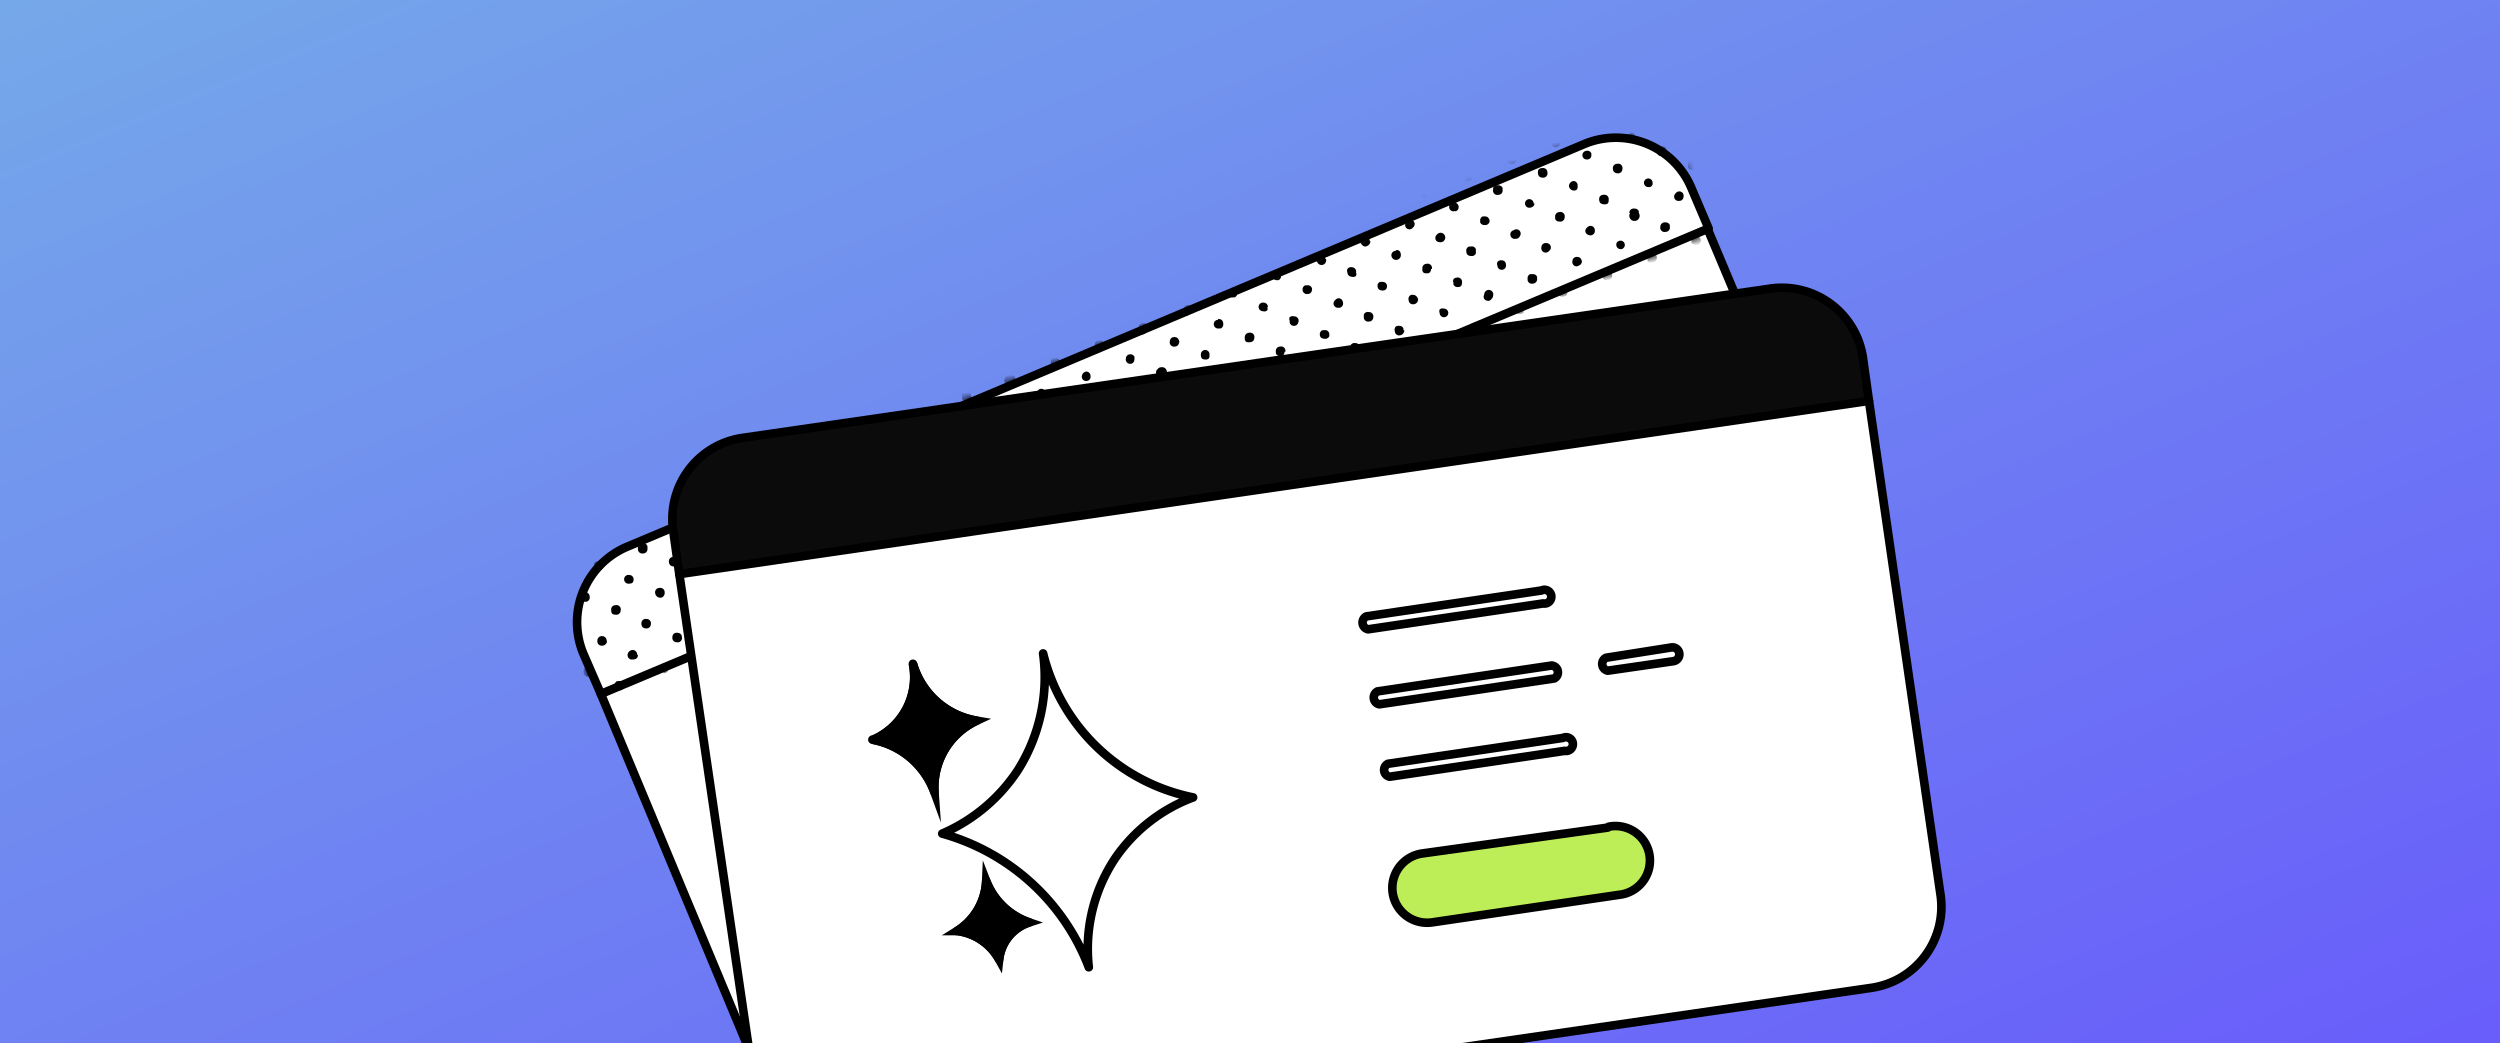 <svg xmlns="http://www.w3.org/2000/svg" width="290" height="121" fill="none" viewBox="0 0 290 121">
	<rect x="0" y="0" width="290" height="121" fill="#333333" stroke="none"/>
	<g clip-path="url(#clip0_3191_6305)">
		<path fill="url(#paint0_linear_3191_6305)" d="M0 0h290v121H0z" />
		<path fill="#BEEE57" d="M181.3 81.9L161 90.3a4 4 0 1 0 3.1 7.4l20.2-8.5a4 4 0 1 0-3.1-7.3z" />
		<path fill="#fff" d="M69.7 80.5L92 134a9.6 9.6 0 0 0 12.5 5l111-46.6a9.5 9.5 0 0 0 5-12.5l-22.4-53.3" />
		<path stroke="#000" stroke-linecap="round" stroke-linejoin="round" d="M69.7 80.5L92 134a9.6 9.6 0 0 0 12.5 5l111-46.6a9.5 9.5 0 0 0 5-12.5l-22.4-53.3" />
		<path fill="#fff" d="M69.7 80.5l-2-4.6a9.5 9.5 0 0 1 5.1-12.5l111-46.7a9.5 9.5 0 0 1 12.4 5.1l2 4.7" />
		<path stroke="#000" stroke-linecap="round" stroke-linejoin="round" d="M69.7 80.5l-2-4.6a9.5 9.5 0 0 1 5.1-12.5l111-46.7a9.5 9.5 0 0 1 12.4 5.1l2 4.7-128.5 54z" />
		<mask id="mask0_3191_6305" style="mask-type:alpha" width="133" height="67" x="66" y="15" maskUnits="userSpaceOnUse">
			<path fill="#fff" d="M69.7 80.5l-2-4.6a9.5 9.5 0 0 1 5.1-12.5l111-46.7a9.5 9.5 0 0 1 12.4 5.1l2 4.7" />
			<path stroke="#000" stroke-linecap="round" stroke-linejoin="round" d="M69.7 80.5l-2-4.6a9.5 9.5 0 0 1 5.1-12.5l111-46.7a9.5 9.5 0 0 1 12.4 5.1l2 4.7-128.5 54z" />
		</mask>
		<g fill="#000" mask="url(#mask0_3191_6305)">
			<path d="M66.5 51.4c.2-.2.5-.4.8-.1a.8.8 0 0 1 .2.6c0 .4-.5.5-1 .2v-.7zM66.2 42.6c.3-.2.6-.2.8 0a.8.8 0 0 1 0 .7c-.2.3-.5.3-.8.1v-.8zM66 33.7l.6.3a.6.6 0 0 1 0 .5c-.2.2-.4.2-.7.3v-1zM136.8 39.6c0 .3-.2.6-.5.6a.5.5 0 0 1-.6-.6.5.5 0 0 1 .5-.5c.4 0 .5.2.6.5zM127.8 57.5a.5.5 0 0 1 .2-.4.5.5 0 0 1 .4-.2.5.5 0 0 1 0 1.1c-.4 0-.6-.2-.6-.5zM196.9 19.1c0 .4-.2.6-.6.6a.5.5 0 0 1-.5-.3v-.2a.6.6 0 0 1 .1-.4.5.5 0 0 1 .4-.2c.4 0 .5.2.6.5zM189 24.7a.5.5 0 0 1 .6-.5.5.5 0 0 1 .5.3v.2a.6.6 0 1 1-1 0zM193.8 74.2c-.4 0-.6-.2-.6-.6a.5.5 0 0 1 .5-.5.5.5 0 0 1 .6.5c0 .3-.2.5-.5.6zM127.2 70.4a.5.5 0 0 1-.5-.4v-.2a.5.5 0 0 1 .5-.5.5.5 0 0 1 .6.5c0 .4-.3.5-.6.6zM169.2 70.7c.3 0 .5.2.5.6a.5.5 0 0 1-.5.5.5.5 0 0 1-.5-.5V71a.5.5 0 0 1 .5-.4zM86.4 56.6a.5.5 0 0 1-.5-.6.5.5 0 0 1 .5-.5.5.5 0 0 1 .6.5.5.5 0 0 1-.6.6zM94.8 38.1c0 .4-.2.6-.5.6a.5.5 0 0 1-.5-.3v-.2a.5.5 0 0 1 .2-.6h.3c.3 0 .5.2.5.5zM154.4 18.3c-.3 0-.6-.2-.6-.6a.5.5 0 0 1 .1-.4.5.5 0 0 1 .4-.1.5.5 0 0 1 .4 0 .5.5 0 0 1 .2.5c0 .3-.2.5-.5.6zM130.4 15.4c0 .3-.2.5-.6.5a.5.5 0 0 1 0-1c.4 0 .5.1.6.5zM80.9 49.9c-.4 0-.6-.2-.6-.6a.5.5 0 0 1 .5-.5.5.5 0 0 1 .6.5c0 .3-.2.5-.5.6zM197.4 66.4a.6.6 0 0 1-.3.5.5.5 0 0 1-.6 0 .6.6 0 0 1-.2-.5.5.5 0 0 1 .4-.5h.2a.5.5 0 0 1 .5.3v.2zM69.5 65a.6.6 0 0 1 .5.7.6.6 0 0 1-.6.5.5.5 0 0 1-.5-.4v-.2c0-.4.2-.5.6-.5zM194 44.3c-.3 0-.5-.1-.5-.5a.5.5 0 0 1 .1-.4.5.5 0 0 1 .4-.1.5.5 0 0 1 .6.5.5.5 0 0 1-.1.4.5.5 0 0 1-.4.1zM70.8 23a.5.5 0 0 1 .6.5.5.5 0 0 1-.5.5.5.5 0 0 1-.6-.4.5.5 0 0 1 .5-.6zM117.7 52.2a.5.5 0 0 1 .5.5v.3a.5.5 0 0 1-.5.3.5.5 0 0 1-.6-.5.5.5 0 0 1 .3-.5h.3zM186.7 61.7c0 .3-.2.5-.5.5a.5.5 0 0 1-.4 0 .5.5 0 0 1-.2-.5.5.5 0 0 1 .5-.6.5.5 0 0 1 .5.2.5.5 0 0 1 .1.4zM112.7 46a.5.5 0 0 1-.2.4.5.5 0 0 1-.3.2.5.5 0 0 1-.6-.3V46a.5.5 0 0 1 0-.4.5.5 0 0 1 .5-.2.5.5 0 0 1 .5.3v.2zM164.3 43c.3 0 .6.1.6.5v.2a.5.5 0 0 1-.3.3h-.2a.5.5 0 0 1-.6-.5c0-.3.2-.5.5-.6zM93 51a.5.5 0 0 1-.4-.3v-.2a.5.5 0 0 1 .3-.6h.2a.5.5 0 0 1 .5.4v.2a.5.5 0 0 1-.5.5zM103.7 64c0-.4.2-.6.6-.6a.5.5 0 0 1 .5.6.5.5 0 0 1-.6.5c-.3 0-.5-.2-.5-.6zM89.9 19.7a.5.5 0 0 1-.6-.4v-.2a.5.5 0 0 1 .6-.5.5.5 0 0 1 .5.5.5.5 0 0 1-.5.6zM121.6 62.5c.4 0 .6.2.6.5a.5.5 0 0 1-.3.6h-.2a.5.5 0 0 1-.5-.3v-.2c-.1-.3.1-.5.4-.6zM139 62.8a.5.5 0 0 1-.5-.5.5.5 0 0 1 .2-.4.5.5 0 0 1 .4-.2.5.5 0 0 1 .5.3v.2c0 .3-.1.6-.6.6zM105 43.4c-.4 0-.6-.2-.6-.5a.5.5 0 0 1 .2-.4.5.5 0 0 1 .4-.2.5.5 0 0 1 .5.4v.2a.5.5 0 0 1-.3.5h-.2zM71.9 20a.5.5 0 0 1 .5-.6.5.5 0 0 1 .6.6.5.5 0 0 1-.6.5.5.5 0 0 1-.5-.6zM145.6 77.7c0 .4-.2.6-.5.6a.5.5 0 0 1-.6-.6.5.5 0 0 1 .2-.4.5.5 0 0 1 .4-.1.5.5 0 0 1 .5.5zM139 15c0 .3-.1.5-.4.5a.5.5 0 0 1-.6-.5.5.5 0 0 1 .3-.5h.2a.5.5 0 0 1 .6.4zM70.7 44.5c0 .4-.2.6-.5.6a.5.5 0 0 1-.6-.5.6.6 0 0 1 .5-.6.5.5 0 0 1 .5.3v.2zM111.4 19.8c0 .3-.2.6-.5.6a.5.5 0 0 1-.6-.6.6.6 0 0 1 .5-.5c.4 0 .5.2.6.5zM132.4 20.5a.5.5 0 0 1-.6.6.5.5 0 0 1-.5-.5.5.5 0 0 1 .5-.6.5.5 0 0 1 .6.5zM170 41.5c0 .3-.2.5-.5.5a.5.5 0 0 1-.6-.5.5.5 0 0 1 .2-.4.5.5 0 0 1 .4-.2.5.5 0 0 1 .5.4v.2zM127 52.4a.6.6 0 0 1-.6.5.5.5 0 0 1-.6-.6.5.5 0 0 1 .2-.4.5.5 0 0 1 .4-.1.5.5 0 0 1 .4.2.5.5 0 0 1 .1.4zM93.4 20.1c.4 0 .6.2.6.6a.6.6 0 0 1-.6.5.5.5 0 0 1-.5-.5c0-.4.2-.5.5-.6zM68.9 19a.5.5 0 0 1-.6-.6.5.5 0 0 1 .6-.6.5.5 0 0 1 .5.5.5.5 0 0 1-.5.6zM171.9 56c-.4-.1-.6-.3-.5-.7a.5.5 0 0 1 .3-.5h.2a.5.5 0 0 1 .5.4v.2a.5.5 0 0 1-.1.4.5.5 0 0 1-.4.1zM79.7 61a.5.5 0 0 1 .5.6.5.5 0 0 1-.5.6.5.5 0 0 1-.5-.3v-.2c0-.4.2-.6.5-.6zM117.8 44c0 .3-.1.6-.5.6a.5.5 0 0 1-.5-1l.4-.1a.5.5 0 0 1 .6.5zM76.2 51.3c0 .3-.2.6-.5.6a.5.5 0 0 1-.5-.6.6.6 0 0 1 .5-.5c.4 0 .5.2.5.5zM82.6 24.7a.5.5 0 0 1 .5-.6.5.5 0 0 1 .6.3v.3a.5.5 0 0 1-.5.5.5.5 0 0 1-.6-.5zM156.3 22.3a.5.5 0 0 1 .6.3.5.5 0 0 1-.2.6.5.5 0 0 1-.9-.3.5.5 0 0 1 .3-.5h.2zM94.9 25.8a.5.5 0 0 1 .5-.5.5.5 0 0 1 .6.6.5.5 0 0 1-.6.5c-.3 0-.5-.2-.5-.6zM86.7 26.8a.5.5 0 0 1-.5-.7.5.5 0 0 1 .5-.4.5.5 0 0 1 .5.5.6.6 0 0 1-.5.6zM152.2 81.4a.5.5 0 0 1-.5-.3v-.2a.5.5 0 0 1 .1-.4.5.5 0 0 1 .4-.2.5.5 0 0 1 .5.4v.2a.5.5 0 0 1-.1.4.5.5 0 0 1-.4.1zM105.6 81.4a.5.5 0 0 1 0 .4.5.5 0 0 1-.5.2.5.5 0 0 1-.5-.4v-.2a.5.5 0 0 1 .3-.5h.2c.3 0 .5.2.5.5zM139.9 79.2c.4 0 .6.2.6.5a.5.5 0 0 1-.6.6.5.5 0 0 1-.5-.6v-.2l.1-.2a.5.5 0 0 1 .4-.1zM69.1 48.1c0 .4-.1.6-.5.6a.5.5 0 0 1-.6-.5.5.5 0 0 1 .6-.6c.3 0 .5.2.5.5zM175.3 78a.5.5 0 0 1-.1.4.5.5 0 0 1-.4.2.5.5 0 0 1-.5-.3V78a.5.5 0 0 1 .2-.6h.2a.5.5 0 0 1 .6.5zM160 15.7c0 .3-.1.5-.5.5a.5.5 0 0 1-.4-.8c0-.2.2-.2.4-.2a.5.5 0 0 1 .6.5zM110.3 80c-.4 0-.6-.2-.6-.6a.5.5 0 0 1 .1-.4.5.5 0 0 1 .4-.1.5.5 0 0 1 .4.1l.2.2v.2a.5.5 0 0 1-.5.6zM80.6 78.6a.5.5 0 0 1 .5.5.5.5 0 1 1-1 0c0-.3 0-.5.5-.5zM189.3 54a.5.5 0 0 1 .6.5.5.5 0 0 1-.6.6.5.5 0 0 1-.5-.6.5.5 0 0 1 .5-.5zM111.8 28.5a.5.5 0 0 1-.1.4.5.5 0 0 1-.4.2.5.5 0 0 1 0-1 .5.5 0 0 1 .5.4zM150.2 75.2c.3 0 .5.1.6.5a.5.5 0 0 1-.2.4.5.5 0 0 1-.4.2.5.5 0 0 1-.5-.3v-.3c0-.3.2-.5.5-.5zM76.5 30.8c-.4 0-.6-.2-.6-.5a.5.5 0 0 1 .5-.6.5.5 0 0 1 .6.5c0 .4-.2.5-.5.6zM68.3 78.5c-.4 0-.6-.2-.6-.5a.5.5 0 0 1 .3-.6h.2a.5.5 0 0 1 .6.5.5.5 0 0 1-.5.6zM159 28c-.1.3-.2.5-.6.6a.5.5 0 0 1-.4-.2.5.5 0 0 1-.2-.4.5.5 0 0 1 .5-.5.5.5 0 0 1 .6.5zM141.8 45.8c.3 0 .5.2.5.5a.5.5 0 0 1-.5.6.5.5 0 0 1-.5-.5.5.5 0 0 1 0-.4.5.5 0 0 1 .5-.2zM141.5 28.9a.6.6 0 0 1-.5.5.5.5 0 0 1-.6-.5.5.5 0 0 1 .1-.4.5.5 0 0 1 .4-.2.5.5 0 0 1 .4.2.5.5 0 0 1 .2.4zM110.5 50.2a.5.5 0 0 1-.5-.4v-.2a.5.5 0 0 1 .6-.6.5.5 0 0 1 .5.6.5.5 0 0 1-.6.6zM103.1 75.7a.5.5 0 0 1 .5.6.5.5 0 0 1-.9.3.6.6 0 0 1-.1-.4.5.5 0 0 1 .1-.3.5.5 0 0 1 .4-.2zM88.7 32a.5.5 0 0 1-.5-.6.5.5 0 0 1 .5-.5.5.5 0 0 1 .6.5.5.5 0 0 1-.6.6zM71.3 31.7a.5.5 0 0 1 .5.5.5.5 0 0 1-.5.6.5.5 0 0 1-.6-.5.5.5 0 0 1 .6-.6zM90.8 74.5c.3 0 .6.2.6.6a.5.5 0 0 1-.6.5.5.5 0 0 1-.5-.5c0-.3.2-.5.5-.6zM170.7 29.7c-.4 0-.6-.2-.6-.5a.5.5 0 0 1 .3-.6h.2a.5.5 0 0 1 .6.3v.5a.5.5 0 0 1-.5.3zM153.8 30a.5.5 0 0 1-1 .4.5.5 0 0 1 0-.8l.4-.1a.5.5 0 0 1 .5.3v.2zM82.3 66.7c0 .4-.2.6-.6.6a.5.5 0 0 1-.5-.5.5.5 0 0 1 .5-.6.5.5 0 0 1 .6.5zM116.7 56.4v.2a.5.5 0 0 1-.4.3h-.2a.5.5 0 0 1-.5-.3v-.3a.5.5 0 0 1 .1-.4.5.5 0 0 1 .4 0 .5.5 0 0 1 .5.3v.2zM163.6 65.1a.5.5 0 0 1-.5-.5.5.5 0 0 1 .1-.5.5.5 0 0 1 1 .4.5.5 0 0 1-.6.6zM83.6 32.9a.5.5 0 0 1 .5.6.5.5 0 0 1-.7.4.5.5 0 0 1-.4-.5.5.5 0 0 1 .6-.5zM159.7 54.8c-.4 0-.6-.2-.6-.6a.5.5 0 0 1 .5-.5.5.5 0 0 1 .6.5c0 .4-.2.5-.5.6zM183.5 30.3c0 .3-.2.5-.6.6a.5.5 0 0 1-.5-.6.5.5 0 0 1 .5-.5c.3 0 .5.1.6.5zM105.3 60.4c0-.4.2-.6.5-.6a.5.5 0 0 1 .6.6.5.5 0 0 1-.2.4.5.5 0 0 1-.4.1.5.5 0 0 1-.5-.3v-.2zM89.5 48.4a.5.5 0 0 1 .6.5.5.5 0 0 1-.5.5.5.5 0 0 1-.6-.5.5.5 0 0 1 .5-.5zM135.6 52c0 .3-.2.5-.5.5a.5.5 0 0 1-.6-.6.5.5 0 0 1 .6-.5.5.5 0 0 1 .5.5zM195.7 31.5v.2a.5.5 0 0 1-.5.3.5.5 0 0 1-.6-.5.5.5 0 0 1 .5-.6c.4 0 .6.2.6.6zM178.3 32.3a.5.5 0 0 1-.1.4.5.5 0 0 1-.4.2.5.5 0 0 1-.6-.4v-.2a.5.5 0 0 1 .3-.5h.3a.5.5 0 0 1 .5.3v.2zM160.4 33.7c-.4 0-.6-.2-.6-.5V33a.5.5 0 0 1 .3-.3h.3a.5.5 0 0 1 .5.5c0 .3-.2.5-.5.5zM174.9 69.3c0 .3-.2.5-.5.5a.5.5 0 0 1-.6-.5.5.5 0 0 1 .5-.6.5.5 0 0 1 .5.3v.3zM99.4 36.7a.5.5 0 0 1-.5-.5.5.5 0 0 1 .3-.6h.2a.6.6 0 0 1 .5.5.6.6 0 0 1-.5.6zM108.3 74.8c-.4 0-.6-.2-.6-.5a.5.5 0 1 1 1 0v.1a.5.5 0 0 1-.4.4zM136.5 69.4a.5.5 0 0 1-.3.5h-.3a.5.5 0 0 1-.5-.3v-.2a.5.5 0 0 1 .1-.4.5.5 0 0 1 .4-.1c.4 0 .5.2.6.5zM187.9 49.4a.5.5 0 0 1-.2.4.5.5 0 0 1-.4.1.5.5 0 0 1-.5-.3v-.2a.5.5 0 1 1 1 0zM155.8 35.2a.5.5 0 0 1-.4.5h-.2a.5.5 0 0 1-.5-.6.5.5 0 0 1 .2-.3.5.5 0 0 1 .4-.2c.3 0 .5.3.5.6zM184.6 18c0 .3-.2.5-.5.5a.5.5 0 0 1-.5-.7.5.5 0 0 1 .4-.3.5.5 0 0 1 .6.3v.2zM188.7 66.8c0 .4-.1.6-.5.6a.5.5 0 0 1-.6-.5.5.5 0 0 1 .2-.4.5.5 0 0 1 .4-.2.5.5 0 0 1 .5.3v.2zM142 17a.5.5 0 0 1 0-1 .5.5 0 0 1 .5.2.5.5 0 0 1 .1.4c0 .3-.1.5-.5.5zM187.6 20.1a.5.5 0 0 1-.5-.5.5.5 0 0 1 .5-.6.5.5 0 0 1 .6.6.5.5 0 0 1-.6.5zM106.8 69a.6.6 0 0 1-.3.6.5.5 0 0 1-.6 0 .6.6 0 0 1-.2-.7.5.5 0 0 1 .5-.3.5.5 0 0 1 .6.5zM123.7 68.8c-.3 0-.6-.2-.6-.5a.5.5 0 0 1 .3-.6h.2a.5.5 0 0 1 .6.5c0 .4-.2.5-.5.6zM95.7 55.6c0 .3-.2.5-.5.6a.5.5 0 0 1-.6-.5.5.5 0 0 1 .5-.6.5.5 0 0 1 .6.5zM115.8 38.8a.5.5 0 0 1-.5.6.5.5 0 0 1-.5-.3.5.5 0 0 1 .4-.8.5.5 0 0 1 .6.5zM197.1 36c.4 0 .6.3.6.6v.2a.5.5 0 0 1-.3.3h-.2a.5.5 0 0 1-.5-.2v-.2a.5.5 0 0 1 .4-.6zM189 37.2c0 .2-.3.3-.5.4a.5.5 0 0 1-.5-.3v-.2-.2a.5.5 0 0 1 .5-.4c.3 0 .5.2.6.7zM146.2 64.8c.3 0 .6.2.6.6a.5.5 0 0 1-.3.5h-.3a.5.5 0 0 1-.5-.3v-.2a.5.5 0 0 1 .5-.6zM77 18a.5.5 0 0 1 .6-.6.5.5 0 0 1 .5.5.5.5 0 0 1-.5.6.5.5 0 0 1-.6-.6zM129.5 44.6a.5.5 0 0 1 .5.4v.2a.6.6 0 0 1 0 .4.5.5 0 0 1-.9 0 .6.6 0 0 1-.1-.4c0-.4.2-.5.5-.6zM150.3 16.1a.5.5 0 0 1 .5-.5.5.5 0 0 1 .5.3v.2a.5.5 0 0 1 0 .4.5.5 0 0 1-.5.2.5.5 0 0 1-.4-.2.5.5 0 0 1-.1-.4zM121.4 45.6a.5.5 0 0 1-.2.4.5.5 0 0 1-.4.2.5.5 0 0 1-.5-.4v-.2a.5.5 0 1 1 1 0zM192.9 55.5c.3 0 .5.3.5.6a.5.5 0 0 1-.5.5.5.5 0 0 1-.5-.3v-.2a.5.5 0 0 1 .5-.6zM119 19.4a.6.6 0 0 1 .5-.6.5.5 0 0 1 .6.6.5.5 0 0 1-.5.5.5.5 0 0 1-.6-.5zM145.7 57.2a.5.5 0 0 1-.4-.5.5.5 0 0 1 .5-.6.5.5 0 0 1 .5.6c0 .3-.2.5-.6.5zM76.6 21.5c0 .3-.2.5-.6.6a.5.5 0 0 1-.5-.6.5.5 0 0 1 .5-.5c.3 0 .5.2.6.5zM167.2 18.9a.5.5 0 0 1-.2.4.5.5 0 0 1-.4.1.5.5 0 0 1-.6-.5.5.5 0 0 1 .2-.4.6.6 0 0 1 .4-.2.5.5 0 0 1 .5.3v.3zM123.7 21a.5.5 0 0 1-.2.4.5.5 0 0 1-.4.1.5.5 0 0 1-.5-.5.5.5 0 0 1 .5-.6.5.5 0 0 1 .6.6zM114.4 20.8c.3 0 .5.2.6.6a.5.5 0 0 1-.3.5h-.3a.5.5 0 0 1-.5-.3v-.2c0-.3.1-.5.5-.6zM105.7 22.4a.5.5 0 0 1-.5-.6.6.6 0 0 1 .3-.5.5.5 0 1 1 .2 1zM178.4 20v-.2a.5.5 0 0 1 .5-.3.5.5 0 0 1 .6.5.5.5 0 0 1-.6.6c-.3 0-.5-.2-.5-.6zM143.5 21.7a.5.5 0 0 1 .6-.5.5.5 0 0 1 .5.5.6.6 0 0 1-.5.6.5.5 0 0 1-.6-.6zM135.4 22.7c-.3 0-.6-.2-.6-.5a.5.5 0 1 1 1.1 0 .5.5 0 0 1-.3.4h-.2zM181.2 55a.5.5 0 0 1-.6.5.5.5 0 0 1-.5-.5.5.5 0 0 1 .3-.6h.2a.5.5 0 0 1 .5.3v.2zM100.6 24.4a.5.5 0 0 1-.6-.6.6.6 0 0 1 .4-.5.5.5 0 0 1 .7.5.5.5 0 0 1-.1.4.5.5 0 0 1-.4.2zM127.6 40.6c-.4 0-.6-.2-.6-.6a.5.5 0 0 1 .3-.5h.2a.5.5 0 0 1 .6.5.5.5 0 0 1-.3.5h-.2zM75 25a.5.5 0 0 1-.3.6h-.2a.5.5 0 0 1-.6-.5.5.5 0 0 1 .5-.5.5.5 0 0 1 .6.5zM90.4 66.9a.5.5 0 0 1-.5-.5.5.5 0 0 1 .7-.6.5.5 0 0 1 .3.7.5.5 0 0 1-.5.4zM165 23a.5.5 0 0 1-.4-.3v-.3a.5.5 0 0 1 .2-.5h.3a.5.5 0 0 1 .5.5.5.5 0 0 1-.1.4.5.5 0 0 1-.4.2zM99.1 66.5a.5.5 0 0 1-.5-.3V66a.5.5 0 0 1 .5-.5.5.5 0 0 1 .6.4.5.5 0 0 1-.6.6zM148.2 23.2c0 .4-.2.6-.5.6a.5.5 0 0 1-.6-.5.5.5 0 0 1 .1-.4.5.5 0 0 1 .4-.2.5.5 0 0 1 .5.3l.1.2zM139.5 23.6c0 .4-.2.6-.5.7a.5.5 0 0 1-.6-.3v-.2a.6.6 0 0 1 .5-.6.5.5 0 0 1 .6.4zM134 64.8c-.4 0-.6-.2-.6-.5a.5.5 0 0 1 1 0 .5.5 0 0 1 0 .3.5.5 0 0 1-.4.2zM112.9 25.5c-.4 0-.6-.1-.6-.5a.5.5 0 0 1 .1-.4.5.5 0 0 1 .6-.2.5.5 0 0 1 .4.5.6.6 0 0 1-.2.5.5.5 0 0 1-.3.1zM75.3 43.1a.5.5 0 0 1-.6-.5.5.5 0 0 1 .6-.6.5.5 0 0 1 .5.6c0 .3-.2.5-.5.5zM151.4 64a.5.5 0 0 1-.6-.5.5.5 0 0 1 .1-.5.5.5 0 0 1 .4-.2.5.5 0 0 1 .6.4v.2a.5.5 0 0 1-.3.5h-.2zM187.6 79.1v.3a.5.5 0 0 1-.6.3.5.5 0 0 1-.5-.3v-.2a.5.5 0 0 1 .3-.6h.2c.4 0 .5.2.6.5zM122.5 80a.5.5 0 0 1 .4.2.5.5 0 0 1 .2.4.5.5 0 0 1-.6.5.5.5 0 0 1-.5-.5.5.5 0 0 1 .3-.5h.2zM178 23.6c0 .3-.3.5-.6.5a.5.5 0 0 1 0-1 .5.5 0 0 1 .5.5zM131.2 80.7c-.3 0-.5-.2-.5-.5a.5.5 0 0 1 .5-.6.5.5 0 0 1 .4.1.5.5 0 0 1 .2.4.5.5 0 0 1-.2.4.5.5 0 0 1-.4.2zM160 23.9a.5.5 0 0 1 .3.1.5.5 0 0 1 .2.4v.3a.5.5 0 0 1-.6.3.5.5 0 0 1-.5-.6c0-.3.2-.5.5-.5zM175.6 48.2a.5.5 0 1 1-1 0 .5.5 0 0 1 0-.4.5.5 0 0 1 .4-.1.5.5 0 0 1 .6.5zM168 45.6a.5.5 0 0 1-.6-.3V45a.6.6 0 0 1 .3-.6.6.6 0 0 1 .8.5.6.6 0 0 1-.2.4.5.5 0 0 1-.4.2zM108.2 27a.5.5 0 0 1-.5.5.5.5 0 0 1-.5-.3V27a.6.6 0 0 1 .5-.6.5.5 0 0 1 .6.5zM84.7 80.6c0 .4-.2.6-.6.6a.5.5 0 0 1-.5-.5.6.6 0 0 1 .5-.6.5.5 0 0 1 .6.5zM92.8 79.7c.4 0 .6.2.6.6a.5.5 0 0 1-.8.5.5.5 0 0 1-.3-.5.5.5 0 0 1 .5-.6zM152.6 51.6c-.4 0-.6-.1-.6-.5a.5.5 0 0 1 .3-.5h.2a.5.5 0 0 1 .6.5.5.5 0 0 1-.2.4.5.5 0 0 1-.3.1zM84.4 51.4a.5.5 0 0 1-.5-.5.5.5 0 0 1 .5-.6.5.5 0 0 1 .5.3v.3a.5.5 0 0 1-.5.5zM154.3 77.2c0 .4-.2.6-.5.6a.5.5 0 0 1-.6-.5.5.5 0 0 1 .5-.5.5.5 0 0 1 .6.4zM162.5 77.4c-.4 0-.6-.2-.6-.5a.5.5 0 1 1 1.1 0v.1a.5.5 0 0 1-.3.4h-.2zM154.8 27c-.3 0-.5-.2-.5-.5a.5.5 0 0 1 .3-.6h.2a.5.5 0 0 1 .5.5.5.5 0 0 1-.3.6h-.2zM137.3 26.7c.4 0 .6.2.6.6a.5.5 0 0 1-.3.5h-.2a.5.5 0 0 1-.6-.5.5.5 0 0 1 .2-.4.5.5 0 0 1 .3-.2zM129.2 27.7v.2l-.1.2a.5.5 0 0 1-.4.2.5.5 0 0 1-.6-.5.5.5 0 0 1 .5-.6.5.5 0 0 1 .6.5zM147.2 61.9c0-.4.2-.6.6-.6a.5.5 0 0 1 .5.3v.4a.5.5 0 0 1-.3.3h-.2a.5.5 0 0 1-.5-.2v-.2zM98 78.8a.5.5 0 0 1-.6-.5.5.5 0 0 1 .5-.6.5.5 0 0 1 .6.5.5.5 0 0 1-.3.6H98zM115.4 76.9a.5.5 0 0 1 .5.3v.2a.5.5 0 0 1-.1.4.5.5 0 0 1-.4.2.5.5 0 0 1-.4-.2.5.5 0 0 1-.2-.4.5.5 0 0 1 .2-.4.5.5 0 0 1 .4-.1zM133.3 76.5c0 .4-.2.6-.5.6a.5.5 0 0 1-.6-.5.5.5 0 0 1 .2-.4.5.5 0 0 1 .4-.2.5.5 0 0 1 .4.2.5.5 0 0 1 .1.3zM165.1 60.4c.4 0 .6.2.6.5a.5.5 0 0 1-.3.6h-.2a.5.5 0 0 1-.6-.5.5.5 0 0 1 .2-.4.5.5 0 0 1 .3-.2zM174 60a.5.5 0 0 1 .4.3v.2a.5.5 0 0 1-.5.6.5.5 0 0 1-.5-.6c0-.3.2-.5.5-.5zM68.3 30.6a.5.5 0 0 1-.5.6.5.5 0 0 1-.6-.5.5.5 0 0 1 .5-.6.5.5 0 0 1 .6.5zM158.4 75.3a.5.5 0 0 1 .1-.4.5.5 0 0 1 .4-.2.5.5 0 0 1 .6.6.5.5 0 0 1-.2.4.5.5 0 0 1-.4.1.5.5 0 0 1-.5-.5zM166.5 27.6a.5.5 0 0 1 .2-.4.5.5 0 0 1 .4-.2.5.5 0 1 1 0 1.1c-.4 0-.6-.2-.6-.5zM88.1 43.7a.5.5 0 0 1-.3.6h-.2a.5.5 0 0 1-.6-.6.5.5 0 0 1 .6-.5c.3 0 .5.2.5.5zM79.4 44.2a.5.5 0 0 1-.6.5.5.5 0 0 1-.5-.6.5.5 0 0 1 .6-.5c.3 0 .5.2.5.6zM122.8 51.3a.5.5 0 0 1-.5-.5.5.5 0 0 1 .5-.6.5.5 0 0 1 .6.6c0 .3-.2.5-.6.5zM114.9 30.7a.5.5 0 0 1-.6-.6.6.6 0 0 1 .1-.4.6.6 0 0 1 .6-.1.5.5 0 0 1 .3.3v.2a.5.5 0 0 1-.2.5h-.2zM98.7 57.8c-.3 0-.6-.3-.6-.6a.5.5 0 0 1 .6-.5.5.5 0 0 1 .5.5.5.5 0 0 1-.5.6zM92.5 62.8c0 .3-.1.5-.5.5a.5.5 0 0 1-.6-.5.5.5 0 0 1 .6-.6.5.5 0 0 1 .5.4v.2zM110 62v.1a.5.5 0 0 1-.4.3h-.2a.5.5 0 0 1-.6-.4v-.3a.5.5 0 0 1 .6-.3.5.5 0 0 1 .5.5zM120.5 74.8c.3 0 .6.2.6.6v.2a.5.5 0 0 1-.4.3h-.2a.5.5 0 0 1-.5-.5c0-.4.2-.5.5-.6zM129.8 75c0 .3-.2.5-.6.5a.5.5 0 0 1-.5-.3V75a.5.5 0 0 1 .1-.4.5.5 0 0 1 .4-.2.5.5 0 0 1 .5.3v.2zM146.6 73.6a.5.5 0 0 1 .6.5.5.5 0 0 1-.3.5.5.5 0 0 1-.8-.6.5.5 0 0 1 .5-.4zM177.6 41a.6.6 0 0 1 .7-.5.6.6 0 0 1 0 1.1.5.5 0 0 1-.5-.1.5.5 0 0 1-.2-.4zM100 74.7a.5.5 0 0 1-.5.5.5.5 0 0 1-.5-.5.5.5 0 0 1 .3-.5h.2a.5.5 0 0 1 .6.5zM117.9 31.7c0-.3.1-.5.5-.5a.5.5 0 0 1 .5.5v.2a.5.5 0 0 1-.4.4.5.5 0 0 1-.6-.6zM110.2 32.2a.5.5 0 0 1-.3.5h-.2a.5.5 0 0 1 0-1.1.5.5 0 0 1 .5.6zM101.5 32.6a.5.5 0 0 1-.3.5h-.2a.5.5 0 0 1-.5-.3v-.2-.2a.5.5 0 0 1 .3-.3h.2c.3 0 .5.1.5.5zM92.8 33a.5.5 0 0 1-.5.5.5.5 0 0 1-.5-.3V33a.6.6 0 0 1 .4-.6.5.5 0 0 1 .6.6zM152.6 42.3a.6.6 0 0 1-.5.6.5.5 0 0 1-.6-.5.5.5 0 0 1 .1-.4.5.5 0 0 1 .4-.2.5.5 0 0 1 .4.1.5.5 0 0 1 .2.4zM191.6 29.4a.5.5 0 0 1 .6.5.5.5 0 0 1-.2.4.5.5 0 0 1-.4.2.5.5 0 0 1-.5-.3v-.3a.5.5 0 0 1 0-.4.5.5 0 0 1 .5-.1zM118 61c.5 0 .7.2.6.5a.5.5 0 0 1-.1.4.5.5 0 0 1-.4.1.5.5 0 0 1-.5-.3v-.2c0-.4.2-.5.5-.5zM126.8 61.6a.5.5 0 0 1-.4-.1l-.1-.2V61v-.2a.5.5 0 0 1 .3-.4h.2a.5.5 0 0 1 .6.6c0 .3-.2.5-.6.5zM178.5 70.8v.2a.5.5 0 0 1-1 .3.6.6 0 0 1 .4-1c.3 0 .5.2.6.5zM98.2 49a.5.5 0 0 1-.4-.3v-.2a.5.5 0 0 1 .3-.5h.2a.5.5 0 0 1 .5.5c0 .3-.2.5-.6.5zM70.4 74.5a.6.6 0 0 1-.6.4.5.5 0 0 1-.5-.6.5.5 0 0 1 .6-.5c.3 0 .5.3.5.7zM148 31.5a.5.5 0 0 1 .6.3v.2a.5.5 0 0 1-.3.5h-.2a.5.5 0 0 1-.5-.4.5.5 0 0 1 .2-.6h.3zM130.7 33.4a.5.5 0 0 1-.6-.5.5.5 0 0 1 .6-.6.5.5 0 0 1 .5.6c0 .3-.2.5-.5.5zM100.4 44.9a.5.5 0 0 1-.5.5.5.5 0 0 1-.6-.5.5.5 0 0 1 .5-.6.5.5 0 0 1 .6.6zM113.3 33.2a.5.5 0 0 1 .5.5.5.5 0 0 1-.3.5h-.2a.5.5 0 0 1-.6-.2v-.3a.5.5 0 0 1 .6-.5zM105.1 34.2v.2a.5.5 0 0 1-.6.3.5.5 0 0 1-.5-.3v-.2-.3a.5.5 0 0 1 .3-.3h.3c.3 0 .5.2.5.6zM78.5 73.4c.4 0 .6.2.6.5a.5.5 0 0 1-.6.6.5.5 0 0 1-.5-.6c0-.3.2-.5.5-.5zM87.8 73.5c0 .3-.2.6-.5.6a.5.5 0 0 1-.6-.5.5.5 0 0 1 .5-.6.5.5 0 0 1 .6.5zM104.7 73.2c-.3 0-.6-.2-.6-.5a.5.5 0 0 1 .2-.4.5.5 0 0 1 .4-.2.5.5 0 0 1 .5.6v.2a.5.5 0 0 1-.3.3h-.2zM69.7 36.4a.5.5 0 0 1-.5-.6.5.5 0 0 1 .5-.5.5.5 0 0 1 .6.5.5.5 0 0 1-.6.6zM139.5 71.5a.5.5 0 0 1-.4 0 .5.5 0 0 1-.1-.5.6.6 0 0 1 .7-.6.5.5 0 0 1 .3.4v.4a.5.5 0 0 1-.2.3h-.3zM148.8 70.5a.5.5 0 0 1-.6.6.5.5 0 0 1-.5-.5.5.5 0 0 1 .5-.6.5.5 0 0 1 .5.3v.2zM73.7 46.7a.5.5 0 0 1-.5-.3V46a.5.5 0 0 1 .5-.5.5.5 0 0 1 .6.3.6.6 0 0 1-.6.8zM152.2 33.5c0 .4-.2.6-.5.6a.5.5 0 0 1-.6-.5.5.5 0 0 1 .3-.5h.2a.5.5 0 0 1 .6.4zM142.4 34c0-.3.2-.5.5-.5a.5.5 0 0 1 .6.5v.2a.5.5 0 0 1-.3.3h-.2a.5.5 0 0 1-.5-.2V34zM134.8 34.4a.5.5 0 0 1-.1.5.5.5 0 0 1-.4.1.5.5 0 0 1-.6-.5.5.5 0 0 1 .5-.6.5.5 0 0 1 .6.5zM157 69.6c.2 0 .5.2.5.5a.5.5 0 1 1-1.1 0c0-.3.2-.5.5-.5zM165 69.7a.5.5 0 0 1 .2-.4.5.5 0 0 1 .4-.1.5.5 0 0 1 .5.3v.2a.5.5 0 0 1-.2.5h-.3c-.3 0-.5-.1-.5-.5zM191 42.2c0 .3-.1.6-.5.6a.5.5 0 0 1-.5-.3v-.2a.5.5 0 0 1 .2-.6h.2a.5.5 0 0 1 .6.5zM181.7 42c.4.1.6.3.6.6a.5.5 0 0 1-.5.6.5.5 0 0 1-.6-.6c0-.3.2-.5.5-.5zM74.4 72.3a.5.5 0 0 1 .6-.5.5.5 0 0 1 .5.6.5.5 0 0 1-.5.5c-.4 0-.6-.2-.6-.6zM168.9 53.7c0 .4-.2.6-.5.6a.5.5 0 0 1-.6-.5.5.5 0 0 1 .3-.5h.2a.5.5 0 0 1 .5.2v.2zM117 73.3a.5.5 0 0 1 .3.1.5.5 0 0 1 .2.4.5.5 0 0 1-.1.4.5.5 0 0 1-.4.2.5.5 0 0 1-.6-.5.5.5 0 0 1 .5-.6zM176.5 53.4c0-.3.2-.5.5-.6a.5.5 0 0 1 .5.3v.2a.5.5 0 0 1-.4.6.5.5 0 0 1-.6-.5zM105.4 51a.5.5 0 0 1 .5.4v.2a.5.5 0 0 1-.1.4.5.5 0 0 1-.4.2.5.5 0 0 1-.5-.4v-.2a.5.5 0 0 1 .3-.5h.2zM100.7 15c0 .4-.2.6-.5.6a.5.5 0 0 1-.6-.5.6.6 0 0 1 .5-.5.5.5 0 0 1 .6.4zM147 35.6a.5.5 0 0 1 0 .4.5.5 0 0 1-.5.1.5.5 0 0 1-.5-.5.5.5 0 0 1 .5-.5c.3 0 .5.1.6.5zM141.2 58.7v.2a.5.5 0 0 1-.5.3.5.5 0 0 1-.6-.3v-.2a.5.5 0 0 1 .2-.4.5.5 0 0 1 .3-.2.5.5 0 0 1 .6.6zM180 67.3a.5.5 0 0 1-.3.5h-.2a.5.5 0 0 1-.5-.3v-.2-.2a.5.5 0 0 1 .2-.3h.3c.3 0 .5.1.5.5zM172 46.7a.5.5 0 0 1-.5.5.5.5 0 0 1-.4-.2.5.5 0 0 1-.2-.4.5.5 0 0 1 .2-.4.5.5 0 0 1 .4 0c.4 0 .5.2.5.5zM68 60.4c0 .4-.2.6-.6.6a.5.5 0 0 1-.5-.3v-.2a.5.5 0 0 1 .5-.6.5.5 0 0 1 .6.5zM89.4 70a.6.6 0 0 1-.8.5.5.5 0 0 1-.3-.6.6.6 0 0 1 .5-.6.5.5 0 0 1 .6.6zM97.5 70a.5.5 0 0 1-.5-.5.5.5 0 0 1 .5-.5.5.5 0 0 1 .6.5c0 .4-.2.5-.6.6zM115.5 68.6c0 .4-.2.6-.5.6a.5.5 0 0 1-.6-.5.5.5 0 0 1 .5-.6.5.5 0 0 1 .6.5zM162.8 47.6a.5.5 0 0 1-.5-.3v-.2a.5.5 0 0 1 0-.4.5.5 0 0 1 .5-.2.5.5 0 0 1 .5.5c0 .4-.1.6-.5.6zM196.6 49a.5.5 0 0 1-.4.5h-.2a.5.5 0 0 1-.5-.5.5.5 0 0 1 .5-.6c.4 0 .5.2.6.6zM132.4 68.4a.5.5 0 0 1 0-1.1.5.5 0 0 1 .5.5l-.1.4-.4.2zM141.3 37c.4 0 .6.2.6.6a.5.5 0 0 1-.3.5h-.2a.5.5 0 0 1-.6-.5.5.5 0 0 1 .5-.5zM158.4 66c.4 0 .6.2.6.5a.5.5 0 0 1-.3.6h-.2a.5.5 0 0 1-.6-.5.5.5 0 0 1 .3-.6h.2zM103.8 55.7a.5.5 0 0 1-.4-.1.5.5 0 0 1-.1-.4V55a.5.5 0 0 1 .3-.3h.2a.5.5 0 0 1 .5.3v.2c0 .3-.1.5-.5.5zM106.5 38.8c.4 0 .6.1.6.5a.5.5 0 0 1-.3.5.5.5 0 0 1-.8-.5.5.5 0 0 1 .5-.5zM175.9 65.1c.3 0 .5.2.5.6a.5.5 0 1 1-1 0c0-.4.2-.5.5-.6zM147.4 52.5a.5.5 0 0 1 .5.6.5.5 0 0 1-.1.4.5.5 0 0 1-.4.1.5.5 0 0 1-.5-.3v-.2a.5.5 0 0 1 .2-.5h.3zM165.3 52.2a.5.5 0 0 1-.1.4.5.5 0 0 1-.4.2.5.5 0 0 1-.4-1l.4-.1c.3 0 .5.2.5.5zM76.2 59.5c.3 0 .5.2.5.6a.5.5 0 0 1-.6.5.5.5 0 0 1-.5-.4V60c0-.3.2-.5.6-.5zM193.3 65.4a.5.5 0 0 1-.5-.5.6.6 0 0 1 .5-.6.5.5 0 0 1 .6.5.5.5 0 0 1-.2.4.5.5 0 0 1-.4.2zM85.3 69c-.4-.1-.6-.3-.6-.7a.5.5 0 0 1 .6-.5.5.5 0 0 1 .5.5c0 .4-.2.6-.5.6zM182.6 59.6a.5.5 0 0 1 .4.1.5.5 0 0 1 .1.4.5.5 0 0 1-.5.6.5.5 0 0 1-.5-.5.5.5 0 0 1 0-.5.5.5 0 0 1 .5-.1zM111.3 66.6c.4 0 .6.1.6.5a.6.6 0 0 1-.5.6.5.5 0 0 1-.6-.6.5.5 0 0 1 .2-.4.5.5 0 0 1 .3-.1zM73.3 38c-.3 0-.5-.2-.6-.6a.5.5 0 0 1 .3-.5h.3a.5.5 0 0 1 .5.5.5.5 0 0 1-.5.6zM109.3 70.7c0-.3.1-.6.5-.6a.5.5 0 0 1 .6.5.6.6 0 0 1-.2.4.6.6 0 0 1-.4.2.5.5 0 0 1-.5-.3v-.2zM96 73.7c-.4 0-.6-.2-.6-.6a.5.5 0 0 1 .6-.5.5.5 0 0 1 .5.3v.2a.5.5 0 0 1-.5.6zM186.7 71c-.4 0-.6-.2-.6-.6a.5.5 0 0 1 0-.4.5.5 0 0 1 .5-.1.5.5 0 0 1 .6.5.5.5 0 0 1-.3.5h-.2zM151.7 72.7a.5.5 0 0 1-.3-.2.5.5 0 0 1-.2-.4V72a.6.6 0 0 1 .4-.3.5.5 0 0 1 .7.6c0 .3-.2.5-.6.5zM74 76c0 .3-.2.5-.6.5a.5.5 0 0 1-.6-.5.6.6 0 0 1 .6-.6.5.5 0 0 1 .5.5zM181.5 71.9a.5.5 0 0 1 .5.5.5.5 0 0 1-.1.4.5.5 0 0 1-.4.2.5.5 0 0 1-.5-.3v-.3a.5.5 0 0 1 .3-.5h.2zM111.7 75.3c.4 0 .6.1.6.5a.5.5 0 0 1-.5.6.5.5 0 0 1-.5-.5v-.3a.5.5 0 0 1 .4-.3zM142 76.2a.5.5 0 0 1-.5.5.5.5 0 0 1-.5-.6.5.5 0 0 1 .1-.4.5.5 0 0 1 .4 0c.4 0 .5.1.6.5zM72.4 79.5a.5.5 0 0 1-.5.6.5.5 0 0 1-.6-.3v-.3a.5.5 0 0 1 .3-.5h.2a.5.5 0 0 1 .6.5zM179.9 75.4a.5.5 0 0 1 .5.6.5.5 0 0 1-.5.5.5.5 0 0 1-.5-.3V76a.5.5 0 0 1 .3-.5h.2zM171.2 75.9a.5.5 0 0 1 .5.3v.2a.5.5 0 0 1-.5.6.5.5 0 0 1-.5-.6.5.5 0 0 1 .1-.4.5.5 0 0 1 .4-.1zM101.6 80.4c-.4 0-.6-.2-.6-.5a.5.5 0 0 1 .3-.6h.2a.5.5 0 0 1 .5.3v.2a.5.5 0 0 1 0 .4l-.2.1h-.2zM157.9 78.8c0 .4-.2.6-.5.6a.5.5 0 0 1-.4-.1.5.5 0 0 1-.2-.4c0-.2 0-.3.2-.4a.5.5 0 0 1 .9.3zM114.4 81a.5.5 0 0 1-.6.5.5.5 0 0 1-.5-.5.5.5 0 0 1 0-.4.5.5 0 0 1 .5-.2.5.5 0 0 1 .6.6zM196.3 78.7a.5.5 0 0 1-.3.5h-.3a.5.5 0 0 1 0-1 .5.5 0 0 1 .5.3v.2zM190.6 80.2a.5.5 0 0 1 .5.5.5.5 0 0 1-.5.6.5.5 0 0 1-.6-.6c0-.3.2-.5.6-.5zM82.7 15.4a.5.5 0 0 1 .6.5.5.5 0 0 1-1 .4.5.5 0 0 1-.1-.4.5.5 0 0 1 .5-.5zM112.4 15.7a.5.5 0 0 1 .5.3v.2a.5.5 0 0 1 0 .4.5.5 0 0 1-.5.2.5.5 0 0 1-.5-.3v-.2a.5.5 0 0 1 .3-.6h.2zM116 18.4a.5.5 0 0 1-.6-.6.5.5 0 0 1 .6-.5.5.5 0 0 1 .4 0 .5.5 0 0 1 .1.5.5.5 0 0 1-.1.4.5.5 0 0 1-.4.2zM107.3 18.8a.5.5 0 0 1-.6-.5.5.5 0 0 1 .6-.6.5.5 0 0 1 .5.6v.2a.5.5 0 0 1-.5.3zM81.7 19.5c0 .3-.2.5-.5.5a.5.5 0 0 1-.6-.5.5.5 0 0 1 .5-.5.5.5 0 0 1 .6.3v.2zM171.8 17.4c-.3 0-.6-.2-.6-.5a.5.5 0 0 1 .2-.4.5.5 0 0 1 .4-.2.5.5 0 0 1 .5.3v.2c0 .4-.2.6-.5.6zM102.2 19.7a.5.5 0 0 1 .5.7.5.5 0 0 1-1.1-.1c0-.4.2-.6.6-.6zM175.9 18.4v.2a.5.5 0 0 1-.5.4.5.5 0 0 1-.6-.6.5.5 0 0 1 .5-.5.5.5 0 0 1 .6.5zM170.2 21c-.4 0-.5-.2-.5-.6a.5.5 0 0 1 .1-.4.5.5 0 0 1 .4-.1.5.5 0 0 1 .5.5.5.5 0 0 1 0 .4.5.5 0 0 1-.5.2zM118 22.4a.5.5 0 0 1 .5.4v.2a.6.6 0 0 1-.1.4.5.5 0 0 1-.6 0 .5.5 0 0 1-.3-.2V23a.5.5 0 0 1 .5-.6zM142.5 25.9a.5.5 0 0 1-.5-.4v-.2a.5.5 0 0 1 0-.4.5.5 0 0 1 .5-.1.5.5 0 0 1 .4 0 .5.5 0 0 1 .1.5.5.5 0 0 1 0 .4.5.5 0 0 1-.5.2zM125.7 26.1c0 .2 0 .3-.2.4l-.3.2a.5.5 0 0 1 0-1.1.5.5 0 0 1 .4.3v.2zM116.4 26a.5.5 0 0 1 .5.3v.2a.5.5 0 0 1-.8.4.5.5 0 0 1-.2-.3c0-.3.1-.5.5-.6zM82.1 28.2c0 .4-.1.6-.5.6a.5.5 0 0 1-.5-.3v-.2a.5.5 0 0 1 .5-.6c.3 0 .5.2.5.5zM120 27.6a.5.5 0 0 1 .5.3v.2a.5.5 0 0 1-.5.6.5.5 0 0 1-.5-.4.5.5 0 0 1 0-.4.6.6 0 0 1 .2-.3h.3zM149.1 28.5a.5.5 0 0 1 .3-.6h.3s.2 0 .3.2a.5.5 0 0 1 0 .7l-.3.2a.5.5 0 0 1-.6-.5zM123.6 30.3a.5.5 0 0 1-.6-.3v-.3a.5.5 0 0 1 .1-.4.5.5 0 0 1 .4-.1.5.5 0 0 1 .6.5v.2a.5.5 0 0 1-.5.4zM106.2 31.1c-.4 0-.6-.2-.6-.5a.5.5 0 0 1 .3-.5.5.5 0 0 1 .6 0l.2.4v.2l-.2.2a.5.5 0 0 1-.3.2zM135.8 31.4a.5.5 0 0 1-.5-.5.5.5 0 0 1 .1-.4.5.5 0 0 1 .4-.2.5.5 0 0 1 .6.6.5.5 0 0 1-.6.5zM74.8 33.3a.5.5 0 0 1 .6.5.5.5 0 0 1-.3.5h-.2a.5.5 0 0 1-.6-.4.5.5 0 0 1 .5-.6zM166 31.2a.5.5 0 0 1-.3.5h-.2a.5.5 0 0 1-.4-.1.5.5 0 0 1-.1-.4.5.5 0 0 1 .5-.6.5.5 0 0 1 .6.6zM139.4 33c-.3 0-.6-.2-.6-.5a.5.5 0 0 1 .2-.4.5.5 0 0 1 .4-.2.5.5 0 0 1 .5.5.5.5 0 0 1-.3.6h-.2zM122 33.8c-.3 0-.6-.1-.6-.5v-.2a.5.5 0 0 1 .3-.3.5.5 0 0 1 .6 0 .5.5 0 0 1 .2.4.5.5 0 0 1 0 .4.5.5 0 0 1-.4.2zM82 37.6c-.3 0-.5-.2-.5-.6a.5.5 0 0 1 .3-.5h.2a.5.5 0 0 1 .5.5.5.5 0 0 1-.5.6zM190.6 33.5a.5.5 0 0 1-.6.5.5.5 0 0 1-.5-.5v-.2a.5.5 0 0 1 .5-.4.5.5 0 0 1 .5.4v.2zM164.5 34.7c0 .3-.2.6-.6.6a.5.5 0 0 1-.5-.5.5.5 0 0 1 .3-.6h.2c.3 0 .5.2.6.5zM137.8 36.6a.5.5 0 0 1-.5-.3V36a.5.5 0 0 1 .5-.6.5.5 0 0 1 .5.5v.2a.5.5 0 0 1-.3.3h-.2zM111.6 36.7a.5.5 0 0 1 .6.3v.3a.5.5 0 0 1-.3.5h-.2a.5.5 0 0 1-.5-.5.5.5 0 0 1 .2-.5h.2zM176.7 35.9a.5.5 0 0 1 0 .4.5.5 0 0 1-.5.1.5.5 0 0 1-.5-.5v-.2a.5.5 0 0 1 .5-.3.5.5 0 0 1 .5.5zM167.5 35.8a.5.5 0 0 1 .5.5.5.5 0 1 1-1 0 .5.5 0 0 1 0-.4.5.5 0 0 1 .5-.1zM158.8 36.2a.5.5 0 0 1 .5.6.5.5 0 0 1-.5.5.5.5 0 0 1-.6-.5v-.3a.5.5 0 0 1 .6-.3zM123.4 38.4v-.2a.5.5 0 0 1 .4-.3h.2a.5.5 0 0 1 .5.5v.3a.5.5 0 0 1-.3.3h-.2a.5.5 0 0 1-.6-.6zM89.1 39.6a.5.5 0 0 1 .6.6.5.5 0 0 1-.6.5.5.5 0 0 1-.5-.8.5.5 0 0 1 .5-.3zM80.4 40a.5.5 0 0 1 .6.6.5.5 0 0 1-.4.5h-.2a.5.5 0 0 1-.5-.5c0-.4.2-.6.5-.6zM118.8 39.9a.5.5 0 0 1 .6.5.5.5 0 0 1-.3.6h-.2a.5.5 0 0 1-.6-.5.5.5 0 0 1 .3-.6h.2zM183.4 39.6c-.4 0-.6-.2-.6-.5a.5.5 0 0 1 .5-.6.5.5 0 0 1 .6.5c0 .4-.2.5-.5.6zM165.4 40c0-.4.2-.6.5-.6a.5.5 0 0 1 .6.5v.2a.5.5 0 0 1-.4.3h-.2a.5.5 0 0 1-.5-.5zM149 40.8a.5.5 0 0 1-.3.5h-.2a.5.5 0 0 1-.5-.3v-.2a.5.5 0 0 1 .1-.4.5.5 0 0 1 .4-.2.5.5 0 0 1 .6.6zM160.8 41.4c.3 0 .5.2.5.5a.5.5 0 0 1-.5.6.5.5 0 0 1-.5-.3v-.3a.5.5 0 0 1 .5-.5zM109.1 44.5a.5.5 0 0 1-.5.5.5.5 0 0 1-.6-.5v-.2l.1-.2a.5.5 0 0 1 .4-.2c.4 0 .6.2.6.6zM83 45.7a.6.6 0 0 1-.6.6.5.5 0 0 1-.5-.5.5.5 0 0 1 .5-.6.5.5 0 0 1 .5.3v.2zM173.6 43a.5.5 0 0 1-.2.5.5.5 0 0 1-.4.1.5.5 0 0 1-.5-.5v-.2a.5.5 0 0 1 .3-.3h.2a.5.5 0 0 1 .6.5zM176.6 44a.5.5 0 0 1 .6.6v.2a.5.5 0 0 1-.3.3h-.2a.5.5 0 0 1-.6-.4.5.5 0 0 1 0-.4.5.5 0 0 1 .5-.2zM159.2 46c-.3 0-.5-.1-.5-.5a.5.5 0 0 1 .5-.5.5.5 0 0 1 .6.5.5.5 0 0 1-.2.4.5.5 0 0 1-.4.2zM133 46.2c.4 0 .6.2.6.6 0 .1 0 .3-.2.3a.5.5 0 0 1-.9-.3.5.5 0 0 1 .2-.4.5.5 0 0 1 .4-.2zM188.3 45.8l.2-.4a.5.5 0 0 1 1 .4.5.5 0 0 1-.2.4.5.5 0 0 1-.4.1.5.5 0 0 1-.6-.5zM154.6 47.5v.2a.5.5 0 0 1-.5.4.5.5 0 0 1-.5-.4v-.2-.2a.5.5 0 0 1 .4-.3.5.5 0 0 1 .6.2v.3zM184.3 47.8c0 .3-.2.5-.5.5a.5.5 0 0 1-.4-.9l.4-.2c.3 0 .5.2.5.6zM157.7 49.6a.5.5 0 1 1 .5-.5.5.5 0 0 1-.5.5zM171 37.4a.5.5 0 0 1 .6.5.5.5 0 0 1-.6.6.5.5 0 0 1-.5-.4V38a.5.5 0 0 1 .3-.5h.2zM88.5 52.4c0 .4-.1.6-.4.6a.5.5 0 0 1-.7-.5.5.5 0 0 1 .3-.5h.2a.5.5 0 0 1 .6.2v.2zM74 54.3c.4 0 .7.2.7.6a.5.5 0 0 1-.5.6.5.5 0 0 1-.6-.6.5.5 0 0 1 .5-.6zM68.4 57c0-.5.3-.7.6-.6a.5.5 0 0 1 .5.5.5.5 0 0 1-.5.5c-.4 0-.5-.2-.6-.5zM141.7 55a.5.5 0 0 1 .3-.4h.2a.5.5 0 0 1 .6.3.6.6 0 0 1 0 .4.5.5 0 0 1-.6.3c-.3 0-.5-.1-.5-.5zM133.5 55c.3 0 .5.1.6.5a.6.6 0 0 1-.2.4.5.5 0 0 1-.3.1.5.5 0 0 1-.6-.5.5.5 0 0 1 .5-.6zM108 56.7c0 .4-.2.6-.6.6a.5.5 0 0 1-.5-.5.5.5 0 0 1 0-.4.5.5 0 0 1 .5-.1.5.5 0 0 1 .6.4zM111 57.8c.3 0 .5.2.5.6a.5.5 0 0 1-1 .3.5.5 0 0 1 0-.3.5.5 0 0 1 0-.4.5.5 0 0 1 .5-.2zM158.6 57.8v.2a.5.5 0 0 1-.3.3h-.2a.5.5 0 1 1 0-1c.3 0 .5.2.5.5zM148.8 58.3c0-.4.2-.6.5-.6a.5.5 0 0 1 .6.3v.4a.5.5 0 0 1-.3.3h-.2a.5.5 0 0 1-.6-.4zM123.8 59.5v.2a.5.5 0 0 1-.3.3h-.3a.5.5 0 0 1-.5-.7.5.5 0 0 1 .3-.3h.2c.4 0 .6.2.6.5zM170.3 58.4c.4 0 .6.2.6.6a.5.5 0 0 1-.2.4.5.5 0 0 1-.4.1.5.5 0 0 1-.5-.3V59c0-.4.2-.5.5-.6zM153.5 59.8c0 .3-.2.5-.5.5a.5.5 0 0 1 0-1 .5.5 0 0 1 .5.5zM100.7 63c-.3-.1-.5-.3-.6-.6a.5.5 0 0 1 .6-.6.5.5 0 0 1 .5.6c0 .3-.2.5-.5.5zM74.5 63a.5.5 0 0 1 .6.6.5.5 0 0 1-.5.6.5.5 0 0 1-.6-.5.5.5 0 0 1 .5-.6zM86.9 65.3a.5.5 0 0 1-.6-.5.5.5 0 0 1 .3-.5h.2a.5.5 0 0 1 .6.5.5.5 0 0 1-.3.5h-.2zM194.9 60.7c.3 0 .5.2.5.6a.5.5 0 0 1-.5.5.5.5 0 0 1-.6-.5c0-.4.2-.6.6-.6zM143.2 63.8c0 .4-.2.6-.6.6a.5.5 0 0 1 0-1.1.5.5 0 0 1 .6.3v.2zM117 65a.5.5 0 0 1 0 .5.5.5 0 0 1-.5.1.5.5 0 0 1-.5-.5.5.5 0 0 1 .3-.5h.3a.5.5 0 0 1 .5.5zM73.5 67.2c0 .3-.1.5-.5.5a.5.5 0 0 1-.6-.5.5.5 0 0 1 .6-.5.5.5 0 0 1 .5.5zM102.1 67.5a.5.5 0 0 1 .6-.5.5.5 0 0 1 .5.8.5.5 0 0 1-.6.3c-.3 0-.5-.3-.5-.6zM94.5 67.9c0 .4-.2.6-.5.6a.5.5 0 0 1-.6-.5.5.5 0 0 1 .6-.6.5.5 0 0 1 .5.5zM144.7 69.5c-.4 0-.6-.1-.6-.5a.5.5 0 0 1 .1-.4.5.5 0 0 1 .4-.2.5.5 0 0 1 .6.5.5.5 0 0 1-.1.5.5.5 0 0 1-.4.1zM169.3 62.5a.5.5 0 0 1-.1.4.5.5 0 0 1-.4.2.5.5 0 0 1-.5-.3v-.2c-.1 0 0-.2 0-.2a.5.5 0 0 1 .2-.4h.2a.5.5 0 0 1 .6.5zM130.8 24.1a.5.5 0 0 1-.1.4.5.5 0 0 1-.4.2.5.5 0 0 1-.6-.5.5.5 0 0 1 .5-.6c.4 0 .6.1.6.5zM196.7 75.2a.6.6 0 0 1 .2-.4.5.5 0 0 1 .4-.2l.4.2a.5.5 0 0 1-.4 1 .5.5 0 0 1-.6-.6zM182.4 81.1a.5.5 0 0 1-.3.6h-.2a.5.5 0 0 1-.6-.5.6.6 0 0 1 .5-.6.5.5 0 0 1 .6.5zM102.5 28.4a.5.5 0 0 1 .6.6.5.5 0 0 1-.5.5.5.5 0 0 1-.6-.5v-.2a.5.5 0 0 1 .5-.4zM93.9 30a.5.5 0 0 1-.6-.6.5.5 0 0 1 .5-.5.5.5 0 0 1 .6.3v.2a.5.5 0 0 1-.5.6zM85.1 29.3a.5.5 0 0 1 .6.3v.2a.5.5 0 0 1-1 .5.6.6 0 0 1-.1-.4c0-.4.2-.6.5-.6zM112.5 54.2a.5.5 0 0 1 .6.5v.3a.5.5 0 0 1-.3.3h-.2a.5.5 0 0 1-.6-.5v-.2a.5.5 0 0 1 .3-.3h.2zM173.2 22v-.2a.5.5 0 0 1 .6-.3.5.5 0 0 1 .5.3v.2a.5.5 0 0 1-.5.6.5.5 0 0 1-.6-.6zM151.5 54.6c0 .4-.2.6-.5.6a.5.5 0 0 1-.6-.5.6.6 0 0 1 .5-.6.5.5 0 0 1 .6.5zM79.3 53.4a.5.5 0 0 1-.5-.3V53a.5.5 0 0 1 .5-.6.5.5 0 0 1 .5.6.5.5 0 0 1-.5.5zM143.6 72.5a.5.5 0 0 1-.1.4.5.5 0 0 1-.4.2.5.5 0 0 1-.6-.6.6.6 0 0 1 1.1 0zM140.3 50.5c-.4 0-.6-.2-.6-.5a.5.5 0 0 1 .1-.4.5.5 0 0 1 .4-.2.5.5 0 0 1 .5.3v.2a.5.5 0 0 1 0 .4.5.5 0 0 1-.4.2zM124.3 56v-.2a.5.5 0 0 1 .5-.4.5.5 0 0 1 .6.5.5.5 0 0 1-.2.4.5.5 0 0 1-.3.2.5.5 0 0 1-.6-.5zM134.4 73.5a.5.5 0 0 1-.5-.3V73a.5.5 0 0 1 0-.4.5.5 0 0 1 .4-.1.5.5 0 0 1 .6.5.5.5 0 0 1-.5.5zM182.5 22.1a.6.6 0 0 1-.5-.5.6.6 0 0 1 .5-.6.5.5 0 0 1 .5.4v.2a.5.5 0 0 1-.1.4.5.5 0 0 1-.4.1zM125.7 74a.5.5 0 0 1-.4-.2.5.5 0 0 1-.2-.4v-.2a.5.5 0 0 1 .6-.4.5.5 0 0 1 .4.2v.2l.1.2c0 .4-.2.5-.5.5zM76 81a.5.5 0 0 1-.6.6.5.5 0 0 1-.5-.3v-.2a.5.5 0 0 1 .3-.5h.2a.5.5 0 0 1 .6.5zM191.7 21.2v.2a.5.5 0 0 1-.3.3h-.2a.5.5 0 1 1 .5-.5zM102.8 58.8v.2a.5.5 0 0 1-.3.3h-.2a.5.5 0 0 1-.4-.1.5.5 0 0 1-.2-.4.5.5 0 0 1 .3-.5h.3a.5.5 0 0 1 .5.5zM91.3 24.3a.5.5 0 0 1 .5-.6.5.5 0 0 1 .6.5.5.5 0 0 1-.5.6.5.5 0 0 1-.6-.5zM85 60.2c-.5 0-.7-.2-.7-.6a.5.5 0 0 1 .5-.5.5.5 0 0 1 .6.5.5.5 0 0 1-.5.6zM104 46.4v.2a.5.5 0 0 1-.3.4h-.3a.5.5 0 0 1-.5-.3.6.6 0 0 1 0-.6.5.5 0 0 1 1 0v.3zM145 30.5a.6.6 0 0 1-.5.5.5.5 0 0 1-.5-.6.5.5 0 0 1 .5-.5c.4 0 .5.2.6.6zM147 44.9a.5.5 0 0 1-.6-.5.5.5 0 0 1 .5-.6.5.5 0 0 1 .5.3v.2a.5.5 0 0 1-.4.6zM183.6 56.5c0-.3.2-.5.5-.5a.5.5 0 0 1 .6.5.5.5 0 0 1-.1.4.5.5 0 0 1-.4.2c-.3 0-.5-.2-.6-.6zM126.1 22.6c0-.4.2-.6.6-.6a.5.5 0 0 1 .5.3v.5a.5.5 0 0 1-.3.3h-.2a.5.5 0 0 1-.5-.3v-.2zM178.6 49.3a.5.5 0 0 1 .4 0 .5.5 0 0 1 .2.5v.2a.5.5 0 0 1-.4.3h-.2a.5.5 0 0 1-.5-.5v-.2a.5.5 0 0 1 .3-.3h.2zM155.6 43.4a.5.5 0 0 1 .6.5.5.5 0 0 1-.2.4.5.5 0 0 1-.4.2.5.5 0 0 1-.5-.6.5.5 0 0 1 .1-.4.5.5 0 0 1 .4-.1zM132.5 59c0 .4-.2.6-.5.6a.5.5 0 0 1-.6-.5.5.5 0 0 1 .7-.6.5.5 0 0 1 .4.5zM160.7 50.7a.5.5 0 0 1 .1-.4.5.5 0 0 1 .4-.2.5.5 0 0 1 .5.3v.2a.5.5 0 0 1 0 .4.5.5 0 0 1-.5.2c-.3 0-.5-.2-.5-.5zM115.7 48.2a.5.5 0 0 1-.5-.3v-.3-.2a.5.5 0 0 1 .2-.3h.3a.5.5 0 0 1 .5.5.5.5 0 0 1 0 .4.5.5 0 0 1-.5.2zM161 21c0-.4.1-.7.5-.7a.5.5 0 0 1 .4.1.5.5 0 0 1 .2.4.5.5 0 0 1-.3.6h-.2a.5.5 0 0 1-.6-.3V21zM97.2 61.3a.5.5 0 0 1-.6-.5.5.5 0 0 1 .5-.6.5.5 0 0 1 .6.6.6.6 0 0 1-.5.5zM79.6 23.6a.5.5 0 0 1-.6-.5.5.5 0 0 1 .6-.6.5.5 0 0 1 .6.6.6.6 0 0 1-.4.5h-.2zM126 44.2a.5.5 0 0 1-.5-.6.6.6 0 0 1 .5-.5.5.5 0 0 1 .5.5.5.5 0 0 1-.5.6zM88.3 23.2c-.3 0-.5-.1-.5-.5a.5.5 0 0 1 .2-.5h.3a.5.5 0 0 1 .5.2v.3a.5.5 0 0 1-.5.5zM97.5 22.3a.5.5 0 0 1-.5.5.5.5 0 0 1-.6-.5.5.5 0 0 1 .6-.6.5.5 0 0 1 .5.4v.2zM71 61.5c.3 0 .5.2.5.5a.6.6 0 0 1-.5.5.5.5 0 0 1-.6-.4.5.5 0 0 1 .6-.6zM166.3 48c.4.1.6.3.6.6a.5.5 0 0 1-.7.6.5.5 0 0 1-.4-.5.5.5 0 0 1 .1-.4.5.5 0 0 1 .4-.2zM162.2 59.3c0 .4-.2.6-.5.6a.5.5 0 0 1-.6-.5v-.2a.5.5 0 0 1 .5-.4.5.5 0 0 1 .6.5zM141 20.1a.5.5 0 0 1 0 .4.5.5 0 0 1-.4.2.5.5 0 0 1-.6-.5.5.5 0 0 1 .1-.4.5.5 0 0 1 .4-.2c.3 0 .5.2.6.5zM134.7 43.7a.5.5 0 0 1-.6-.5.5.5 0 0 1 .2-.4.5.5 0 0 1 .4-.2.5.5 0 0 1 .2 1.1h-.2zM144 42.8l-.1.2a.5.5 0 0 1-.3.3h-.2a.5.5 0 0 1-.5-.3v-.2-.2a.5.5 0 0 1 .2-.3h.2c.4 0 .6 0 .6.5zM187 41.2c-.4 0-.6-.2-.6-.5a.6.6 0 0 1 0-.4.6.6 0 0 1 .5-.3.5.5 0 0 1 .5.6.5.5 0 0 1-.2.5h-.2zM125 47.2a.5.5 0 0 1-.2.4.5.5 0 0 1-.4.1.5.5 0 0 1-.6-.5.5.5 0 0 1 .6-.6.5.5 0 0 1 .5.6zM190.8 59.6a.6.6 0 0 1 .5-.5.6.6 0 0 1 .6.6v.2l-.2.2a.5.5 0 0 1-.4.1.5.5 0 0 1-.5-.6zM114.7 51.2a.5.5 0 0 1-.2.4.5.5 0 0 1-.4.1.5.5 0 0 1-.5-.5.5.5 0 0 1 .5-.6.5.5 0 0 1 .5.4v.2zM95.7 43.4c0-.4.2-.6.5-.6a.5.5 0 0 1 .6.5.5.5 0 0 1-.5.6.5.5 0 0 1-.6-.5zM113.1 42.5c0-.4.2-.6.6-.6a.5.5 0 0 1 .5.5.5.5 0 0 1-.5.6.5.5 0 0 1-.6-.5zM81.3 57.5a.5.5 0 0 1 .5.5.6.6 0 0 1-.5.6.5.5 0 0 1-.5-.3V58a.5.5 0 0 1 .5-.6zM122.4 41.5a.5.5 0 0 1 .5.3v.2a.5.5 0 0 1 0 .4.5.5 0 0 1-.5.2.5.5 0 0 1-.5-.3V42c0-.3.1-.5.5-.5zM162 29c.3 0 .5.2.5.6a.5.5 0 1 1-1.1 0 .5.5 0 0 1 .5-.5zM72.6 59a.5.5 0 0 1-.6-.5.5.5 0 0 1 .5-.6.5.5 0 0 1 .6.5.5.5 0 0 1-.5.6zM150.5 46.5a.5.5 0 0 1-.6-.6.5.5 0 0 1 .6-.5.5.5 0 0 1 .5.5.5.5 0 0 1-.1.4.5.5 0 0 1-.4.2zM113 63c.3 0 .5.1.5.5v.2a.6.6 0 0 1-.3.3.5.5 0 0 1-.8-.5.5.5 0 0 1 .1-.4.5.5 0 0 1 .4-.1zM157.2 40.9c-.3 0-.5-.2-.5-.5a.5.5 0 0 1 0-.4.5.5 0 0 1 .5-.2.5.5 0 0 1 .5.3v.2a.5.5 0 0 1-.2.5h-.3zM95.5 63.8a.5.5 0 0 1 .6.6.6.6 0 0 1-.7.5.5.5 0 0 1-.4-.5.5.5 0 0 1 .5-.6zM78.1 65.7a.5.5 0 0 1-.5-.5.5.5 0 0 1 .5-.6.5.5 0 0 1 .6.6.5.5 0 0 1-.6.5zM109.5 53.2a.5.5 0 0 1-.5.5.5.5 0 0 1-.6-.5.6.6 0 0 1 .5-.5.5.5 0 0 1 .6.5zM175.8 74.5a.5.5 0 0 1 .5-.6.5.5 0 0 1 .6.5.5.5 0 1 1-1.1 0zM178 62a.5.5 0 0 1-.1.5.5.5 0 0 1-.4.2.5.5 0 1 1 .5-.6zM175.8 27.7a.5.5 0 0 1-.6-.5.5.5 0 0 1 .4-.5.5.5 0 0 1 .7.7.5.5 0 0 1-.5.3zM191.5 38.7c0-.4.2-.6.5-.6a.5.5 0 0 1 .6.6.5.5 0 0 1-.2.4.5.5 0 0 1-.4.1.5.5 0 0 1-.5-.3v-.2zM100.2 53a.5.5 0 0 1 .6.6.6.6 0 0 1-.5.6.5.5 0 0 1-.6-.5.6.6 0 0 1 .5-.6zM84 41.6a.5.5 0 0 1 .5.5.5.5 0 0 1-.5.6.5.5 0 0 1-.5-.5.5.5 0 0 1 .5-.6zM189.2 15.4a.5.5 0 0 1 .5.6.5.5 0 0 1-.5.5.5.5 0 0 1-.5-.5.5.5 0 0 1 .3-.5h.2zM91.6 54.6c-.4 0-.6-.2-.6-.5a.5.5 0 0 1 .5-.6.5.5 0 0 1 .6.5.5.5 0 0 1-.5.6zM92.6 42.3a.5.5 0 0 1-.4-.4v-.2a.5.5 0 0 1 .5-.5.5.5 0 0 1 .6.5c0 .4-.2.6-.7.6zM98.6 19.2c-.3 0-.5-.1-.6-.5a.5.5 0 0 1 .5-.6.5.5 0 0 1 .6.3v.2a.5.5 0 0 1-.5.6zM82.8 54a.5.5 0 0 1 .6.5.6.6 0 0 1-.5.5.5.5 0 0 1-.6-.5c0-.4.2-.5.5-.6zM190.3 63.2a.5.5 0 0 1-.1.4.5.5 0 0 1-.4.2.5.5 0 0 1-.6-.3v-.2a.5.5 0 0 1 .9-.4l.2.3zM181 64.2a.5.5 0 0 1-.3 0 .5.5 0 0 1-.2-.5.5.5 0 0 1 .5-.6.5.5 0 0 1 .6.6.6.6 0 0 1-.1.4.6.6 0 0 1-.4.1zM172.3 63.6a.5.5 0 0 1 .6.5.5.5 0 0 1-.4.5.5.5 0 0 1-.7-.5.6.6 0 0 1 .5-.5zM153.7 39.3c-.3 0-.6-.1-.6-.5a.5.5 0 0 1 .3-.5h.2a.5.5 0 0 1 .6.4v.3a.5.5 0 0 1-.5.3zM138 65.8c0 .3-.1.5-.5.5a.5.5 0 0 1-.5-.5l.1-.3a.6.6 0 0 1 .8 0l.1.3zM128.3 66.2a.5.5 0 0 1 .1-.4.5.5 0 0 1 .4-.1.5.5 0 0 1 .6.5.5.5 0 0 1-.8.6.5.5 0 0 1-.3-.6zM120.1 67.2c-.3 0-.5-.2-.5-.5a.5.5 0 0 1 0-.4.5.5 0 0 1 1 .1v.2a.5.5 0 0 1-.2.6h-.3zM76.7 47.7a.5.5 0 0 1 .6-.5.5.5 0 0 1 .5.5.5.5 0 0 1-.5.6c-.3 0-.5-.2-.6-.6zM163.2 56.4a.5.5 0 0 1-.5-.6.5.5 0 0 1 .5-.5.5.5 0 0 1 .6.5.5.5 0 0 1-.6.6zM180.3 37.5a.5.5 0 0 1-.1.4.5.5 0 0 1-.4.1.5.5 0 0 1-.6-.3v-.2a.5.5 0 0 1 .5-.6.5.5 0 0 1 .6.6zM71.2 41a.5.5 0 0 1 .5-.6.5.5 0 0 1 .5.3v.3a.6.6 0 0 1-.5.5.5.5 0 0 1-.5-.5zM77.1 68.7a.6.6 0 0 1-.3.6.6.6 0 0 1-.8-.5.5.5 0 0 1 .5-.6.5.5 0 0 1 .6.5zM184.6 65.8a.5.5 0 0 1-.5-.5.5.5 0 0 1 .5-.6.5.5 0 0 1 .5.5c0 .4-.1.6-.5.6zM68.4 69.2a.5.5 0 0 1-.6.6.5.5 0 0 1-.5-.6.5.5 0 0 1 .6-.5.5.5 0 0 1 .5.5zM167.7 66.1a.5.5 0 0 1-.3.5h-.2a.5.5 0 0 1-.4 0 .5.5 0 0 1-.2-.5.5.5 0 0 1 .2-.4.5.5 0 0 1 .4-.1.5.5 0 0 1 .5.5zM132.1 38v-.2a.5.5 0 0 1 .6-.3.5.5 0 0 1 .5.5v.3a.6.6 0 0 1-.3.3.5.5 0 0 1-.8-.6zM95 16.5a.5.5 0 0 1 .5.6.5.5 0 0 1-.5.6.5.5 0 0 1-.5-.6c0-.3.2-.5.5-.6zM132.8 29.3a.5.5 0 0 1-.1.4.5.5 0 0 1-.4.1.5.5 0 0 1-.6-.3v-.2a.5.5 0 0 1 .1-.4.5.5 0 0 1 .4-.1.5.5 0 0 1 .6.5zM184.9 35a.5.5 0 0 1 .4 0 .5.5 0 0 1 .2.4.5.5 0 0 1-.3.6h-.3a.5.5 0 0 1-.5-.5.5.5 0 0 1 0-.4.5.5 0 0 1 .5-.2zM68.7 39.4a.5.5 0 0 1-.6.6.5.5 0 0 1-.5-.6.5.5 0 0 1 .5-.5.5.5 0 0 1 .6.5zM76.9 39.5a.5.5 0 0 1-.5-.3V39a.5.5 0 0 1 .4-.6.5.5 0 0 1 .6.6.5.5 0 0 1-.5.5zM193.6 35.6c-.3 0-.5-.2-.5-.5a.5.5 0 0 1 .5-.6.5.5 0 0 1 .6.5.5.5 0 0 1-.6.6zM86.1 38.6a.6.6 0 0 1-.5.5.5.5 0 0 1-.6-.5.5.5 0 0 1 .5-.6.5.5 0 0 1 .6.6zM103.5 37.7c0 .3-.1.5-.5.6a.5.5 0 0 1-.6-.6.5.5 0 0 1 .6-.5.5.5 0 0 1 .4.1.5.5 0 0 1 .1.4zM71.4 71.3c-.3 0-.5-.1-.5-.5a.5.5 0 0 1 .5-.6.5.5 0 0 1 .6.6.5.5 0 0 1-.6.5zM129.3 37c-.5 0-.7-.2-.7-.5a.5.5 0 0 1 0-.4.5.5 0 0 1 .5-.2c.3 0 .6.3.6.6l-.4.5zM155.3 74.3a.5.5 0 0 1-.5-.6v-.2a.5.5 0 0 1 .6-.3.5.5 0 0 1 .5.5.6.6 0 0 1-.6.6zM181.3 34.4a.5.5 0 0 1-.4-.1.5.5 0 0 1-.1-.4.5.5 0 0 1 .1-.4.5.5 0 0 1 .4-.1.5.5 0 0 1 .5.3v.2c0 .3-.1.5-.5.5zM119 70.2a.5.5 0 0 1-.3.6h-.2a.6.6 0 0 1-.5-.6.6.6 0 0 1 .4-.5.5.5 0 0 1 .7.5zM130.5 54a.5.5 0 1 1-.9-.5l.3-.1a.5.5 0 0 1 .6.5zM180.5 15.9a.5.5 0 0 1 .5.3.5.5 0 0 1-.1.6.5.5 0 0 1-.9 0v-.4a.5.5 0 0 1 0-.4.5.5 0 0 1 .5-.1zM77 78a.5.5 0 0 1-.5-.3v-.2a.5.5 0 0 1 .5-.5.5.5 0 0 1 .5.3v.2a.5.5 0 0 1-.5.6zM192.3 68.4l-.1.4a.5.5 0 0 1-1-.3.5.5 0 1 1 1.1 0zM90.7 36a.5.5 0 0 1 .6.5.5.5 0 0 1-.6.6.5.5 0 0 1-.5-.3v-.2a.5.5 0 0 1 .5-.6zM125.5 34.3a.5.5 0 0 1 .6.5.5.5 0 0 1-1 .5.5.5 0 0 1-.1-.4.5.5 0 0 1 .1-.4.5.5 0 0 1 .4-.2zM85.7 76.6a.5.5 0 0 1 .5.5.5.5 0 0 1-.5.5.5.5 0 0 1-.5-.3v-.2a.5.5 0 0 1 .5-.5zM95 76.7a.6.6 0 0 1-.6.5.5.5 0 0 1-.6-.5.6.6 0 0 1 .6-.6.5.5 0 0 1 .5.6zM97.4 31.5a.5.5 0 0 1-.5-.5.5.5 0 0 1 .5-.6.5.5 0 0 1 .6.6.5.5 0 0 1-.6.5zM172.8 73.4a.5.5 0 0 1-.6-.5.5.5 0 0 1 .5-.6.5.5 0 0 1 .6.5.5.5 0 0 1-.3.6h-.2zM118.7 49.2a.5.5 0 0 1 .1-.4.5.5 0 0 1 .4-.2.5.5 0 0 1 .6.6v.2a.5.5 0 0 1-.3.3h-.2a.5.5 0 0 1-.6-.5zM87 35.5a.5.5 0 0 1-.4-.3V35a.5.5 0 0 1 .5-.6.5.5 0 0 1 .6.6c0 .3-.2.5-.6.5zM96.4 34.5a.5.5 0 0 1-.5.6.5.5 0 0 1-.6-.5.5.5 0 0 1 .5-.6.5.5 0 0 1 .5.3v.2zM121.2 54.9a.5.5 0 0 1-.5-.5.5.5 0 0 1 .3-.6h.2a.5.5 0 0 1 .6.5c0 .4-.2.6-.6.6zM80.6 32a2 2 0 0 1-.5.3.5.5 0 0 1-.7-.5.5.5 0 0 1 .6-.5c.3 0 .5.2.6.6zM174.7 30.8a.5.5 0 0 1-.5.5.5.5 0 0 1-.5-.5.5.5 0 0 1 0-.4.5.5 0 0 1 .5-.2c.3 0 .5.2.5.6zM128 48.2a.5.5 0 0 1 .5.6.5.5 0 0 1-.1.4.5.5 0 0 1-.4.1.5.5 0 0 1-.6-.5c0-.4.2-.6.5-.6zM137.2 48.3a.5.5 0 0 1-.5.6.5.5 0 0 1-.5-.3v-.3a.6.6 0 0 1 .3-.5.5.5 0 0 1 .7.5zM188.6 75a.5.5 0 0 1 .5.6.5.5 0 0 1-.3.5h-.2a.5.5 0 0 1-.6-.5.5.5 0 0 1 .6-.6zM172.8 25.6a.5.5 0 0 1-.2.4.5.5 0 0 1-.4.1.5.5 0 0 1-.5-.3v-.2a.5.5 0 0 1 .3-.5h.2c.3 0 .5.1.6.5zM137 78.1a.6.6 0 0 1-.6.6.5.5 0 0 1-.6-.5.5.5 0 0 1 .3-.6h.3a.5.5 0 0 1 .3.2.5.5 0 0 1 .2.3zM119 79.5a.5.5 0 0 1-.6-.3V79a.5.5 0 0 1 .1-.4.5.5 0 0 1 .4-.2.5.5 0 0 1 0 1.1zM78.2 56.5a.6.6 0 0 1-.5.5.5.5 0 0 1-.5-.5.5.5 0 0 1 .5-.6.5.5 0 0 1 .5.6zM90.2 27.3a.5.5 0 0 1 .6.3v.2a.5.5 0 0 1-.5.6.6.6 0 0 1-.5-.4v-.2c0-.3 0-.5.4-.5zM99.5 27.4a.5.5 0 0 1-.5.5.5.5 0 0 1-.5-.5.5.5 0 0 1 .5-.5.5.5 0 0 1 .5.5zM192.1 76.6a.5.5 0 0 1 .6.5v.2a.5.5 0 0 1-.3.4h-.2a.5.5 0 0 1-.5-.5.6.6 0 0 1 .4-.6zM194.5 52a.5.5 0 0 1 .5.5.5.5 0 0 1-.1.4.5.5 0 0 1-.4.2.5.5 0 0 1-.6-.6c0-.3.2-.5.6-.5zM151.1 24.3c.4 0 .6.2.7.5a.5.5 0 0 1-.3.6h-.3a.5.5 0 0 1-.5-.5.5.5 0 0 1 0-.4.5.5 0 0 1 .4-.2zM168.6 23.5a.5.5 0 0 1 .4.1.5.5 0 0 1 .2.4.5.5 0 0 1-.3.5h-.2a.5.5 0 0 1-.6-.5c0-.3.2-.5.5-.5zM185.5 23.1c0-.3.2-.5.5-.5a.5.5 0 0 1 .6.6.5.5 0 0 1-.1.4.5.5 0 0 1-.4.1c-.4 0-.6-.2-.6-.6zM185.8 53.5c-.4 0-.6-.2-.6-.5a.5.5 0 0 1 .3-.6h.2a.5.5 0 0 1 .6.3v.2a.5.5 0 0 1-.1.4.5.5 0 0 1-.4.2zM69.8 27a.6.6 0 0 1-.6.6.5.5 0 0 1-.4-.7.5.5 0 0 1 .5-.4.5.5 0 0 1 .5.6zM131.5 50.9a.5.5 0 0 1-.5-.5.5.5 0 0 1 .5-.6.5.5 0 0 1 .6.5v.2a.5.5 0 0 1-.6.4zM77.5 26.7c0-.3.1-.5.5-.6a.5.5 0 0 1 .5.5.5.5 0 0 1-.5.6.5.5 0 0 1-.5-.5zM178.9 79.6a.5.5 0 1 1-1-.4.5.5 0 0 1 .4-.2.5.5 0 0 1 .6.6zM161 81c-.4 0-.6-.2-.6-.5a.5.5 0 0 1 0-.4.5.5 0 0 1 .5-.2.6.6 0 0 1 .5.5.6.6 0 0 1-.4.6zM194.8 23.3a.5.5 0 0 1-.6-.5.5.5 0 0 1 .2-.4.5.5 0 0 1 .4-.2.5.5 0 0 1 .5.5c0 .4-.2.6-.5.6zM198.1 45.3a.5.5 0 0 1-.2.6h-.3a.5.5 0 0 1-.5-.3v-.2a.5.5 0 0 1 0-.4.5.5 0 0 1 .5-.2.5.5 0 0 1 .5.5zM121.6 25a.5.5 0 0 1-.6-.2v-.2a.5.5 0 0 1 .1-.5.5.5 0 0 1 .4-.1.5.5 0 0 1 .6.5.6.6 0 0 1-.5.6zM146.1 27.4c-.3 0-.5-.1-.5-.5a.5.5 0 0 1 .5-.6.5.5 0 0 1 .5.5.5.5 0 0 1 0 .5.5.5 0 0 1-.5.1zM89.2 78.1c.4 0 .6.2.6.5a.5.5 0 0 1-.3.6h-.2a.5.5 0 0 1-.6-.5.5.5 0 0 1 .5-.6zM119.7 58.5a.5.5 0 0 1-.6-.4.6.6 0 0 1 0-.4.5.5 0 0 1 .6-.3.5.5 0 0 1 .5.5c0 .4-.2.5-.5.6zM138 75.1c-.4 0-.6-.2-.6-.5a.5.5 0 0 1 .3-.5h.2a.5.5 0 0 1 .5.2v.2a.5.5 0 0 1 0 .4.5.5 0 0 1-.4.2zM93.6 59.8a.5.5 0 0 1-.6-.4v-.2a.5.5 0 0 1 .5-.5.5.5 0 0 1 .6.5.5.5 0 0 1-.5.6zM175.5 57.5c-.4 0-.6-.2-.6-.5a.5.5 0 0 1 .3-.6h.3a.5.5 0 0 1 .5.3v.2a.5.5 0 0 1-.1.4.5.5 0 0 1-.4.2zM167.3 57.3c0 .4-.2.6-.5.6a.5.5 0 0 1-.6-.5.5.5 0 0 1 .5-.6.5.5 0 0 1 .6.5zM170 50.8a.5.5 0 0 1-.6-.3v-.3a.5.5 0 0 1 .5-.6.5.5 0 0 1 .6.6.5.5 0 0 1-.2.4.5.5 0 0 1-.3.2zM114.5 60.5a.5.5 0 0 1 0-1.1.5.5 0 0 1 .6.5.5.5 0 0 1-.2.4.5.5 0 0 1-.4.2zM91.2 45.9c-.4 0-.6-.2-.6-.6a.5.5 0 0 1 .5-.5.5.5 0 0 1 .6.5.6.6 0 0 1-.5.6zM88.4 60.6c.3 0 .5.2.5.6a.5.5 0 0 1-.3.5h-.2a.5.5 0 0 1-.5-.5.5.5 0 0 1 .5-.6zM193.7 26.3a.5.5 0 0 1-.5.6.5.5 0 0 1-.6-.6.5.5 0 0 1 .2-.4.5.5 0 0 1 .4-.1.5.5 0 0 1 .5.3v.2zM187.8 58.6a.5.5 0 0 1-.6-.5.5.5 0 0 1 .5-.6.5.5 0 0 1 .6.6.5.5 0 0 1-.5.5zM179 59a.5.5 0 0 1-.5-.2.6.6 0 0 1 0-.5.6.6 0 0 1 .3-.3h.2a.5.5 0 0 1 .6.3v.4a.5.5 0 0 1-.3.3h-.2zM143.8 51a.5.5 0 0 1 .5.5.5.5 0 0 1-.5.6.5.5 0 0 1-.5-.6.5.5 0 0 1 .1-.4.5.5 0 0 1 .4-.1zM144.8 60.3l-.2.3a.5.5 0 1 1 .2-.3zM135.5 61.2a.5.5 0 0 1-.5-.3v-.3a.5.5 0 0 1 .1-.4.5.5 0 0 1 .4 0 .5.5 0 0 1 .4 0 .5.5 0 0 1 .2.5.5.5 0 0 1-.6.5zM184.5 27.3c-.3 0-.6-.2-.6-.5a.5.5 0 0 1 .2-.4.5.5 0 0 1 .4-.2.5.5 0 0 1 .5.5.5.5 0 0 1-.1.4.5.5 0 0 1-.4.2zM195.6 40.8a.5.5 0 0 1-.5-.3v-.3-.2a.5.5 0 0 1 .5-.3.5.5 0 0 1 .6.5.5.5 0 0 1-.2.4.5.5 0 0 1-.4.2zM83.3 63.7c-.3 0-.6-.1-.6-.5a.5.5 0 0 1 .6-.5.5.5 0 0 1 .5.7.5.5 0 0 1-.5.3zM193 47.4c0 .3-.1.5-.5.5s-.6-.1-.6-.5v-.2a.5.5 0 0 1 .3-.3h.2a.5.5 0 0 1 .6.5zM167.7 75.4c-.4 0-.6-.2-.6-.5a.5.5 0 0 1 .1-.4.5.5 0 0 1 .4-.2.5.5 0 0 1 .6.5.5.5 0 0 1-.2.4.5.5 0 0 1-.3.2zM129.8 62.7c0-.3.2-.6.5-.6a.5.5 0 0 1 .6.5.5.5 0 0 1 0 .4.5.5 0 0 1-.5.2.5.5 0 0 1-.5-.3v-.2zM139.3 41.1a.5.5 0 0 1 .5-.5.5.5 0 0 1 .5.4v.2a.5.5 0 0 1-.1.4.5.5 0 0 1-.4.1c-.4 0-.5-.2-.5-.6zM102.4 50a.5.5 0 0 1-.1.4.5.5 0 0 1-.4.2.5.5 0 1 1-.1-1 .5.5 0 0 1 .5.2v.2zM164.6 73.2v.3a.5.5 0 0 1-.3.3h-.2a.5.5 0 0 1-.6-.5.5.5 0 0 1 .1-.4.5.5 0 0 1 .4-.2.5.5 0 0 1 .6.3v.2zM160 63.5c-.3 0-.5-.2-.5-.5a.5.5 0 0 1 .6-.6.5.5 0 0 1 .5.6.5.5 0 0 1-.2.4.5.5 0 0 1-.3.1zM125.8 64.7a.6.6 0 0 1-.5.5.5.5 0 0 1-.6-.5.5.5 0 0 1 .1-.4.5.5 0 0 1 .4-.2.5.5 0 0 1 .6.3v.3zM188 28.9a.5.5 0 0 1-.5-.6s0-.2.2-.3a.5.5 0 1 1 .4.9zM101.4 40.8c.4 0 .6.2.6.5a.5.5 0 0 1-.6.6.5.5 0 0 1-.5-.4v-.2a.5.5 0 0 1 .1-.4.5.5 0 0 1 .4-.1zM185.6 74v.2a.5.5 0 0 1-.6.3.5.5 0 0 1-.5-.5v-.2l.1-.2a.5.5 0 0 1 .4-.1.5.5 0 0 1 .6.5zM110.7 40.9v.2a.5.5 0 0 1-.6.3.5.5 0 0 1-.5-.5v-.2a.5.5 0 0 1 .5-.4.5.5 0 0 1 .4.2.5.5 0 0 1 .2.4zM145.5 39.2c0 .3-.2.5-.6.5a.5.5 0 0 1-.4-.1.5.5 0 0 1-.1-.4.5.5 0 0 1 .1-.4.5.5 0 0 1 .4-.2.5.5 0 0 1 .6.6zM155.5 65a.5.5 0 0 1-.3.5h-.3a.5.5 0 0 1-.5-.3.6.6 0 0 1 0-.4.5.5 0 0 1 .5-.4.5.5 0 0 1 .5.3v.2zM82.7 75.5a.5.5 0 0 1-.6.6.5.5 0 0 1-.5-.6.5.5 0 0 1 .5-.5.5.5 0 0 1 .6.5zM191.4 51a.5.5 0 1 1-1 0v-.3a.5.5 0 0 1 .5-.3.5.5 0 0 1 .5.5zM97.2 52a.5.5 0 0 1-.5.6.5.5 0 0 1-.6-.5.5.5 0 0 1 .6-.6.5.5 0 0 1 .5.4v.2zM139.2 53.5a.5.5 0 0 1-.1.4.5.5 0 0 1-.4.1.5.5 0 0 1-.6-.5.5.5 0 0 1 .6-.5.5.5 0 0 1 .5.3v.2zM150.3 67l-.1.4a.5.5 0 0 1-.8 0 .6.6 0 0 1-.2-.4.5.5 0 0 1 .2-.4.5.5 0 0 1 .3-.2.5.5 0 0 1 .5.2.5.5 0 0 1 .1.4zM190.2 71.5c.3 0 .5.2.5.5a.5.5 0 0 1-.5.5c-.4 0-.6-.1-.6-.5v-.2a.5.5 0 0 1 .3-.3h.3zM80.2 71a.5.5 0 0 1-.6-.6.5.5 0 0 1 .3-.5h.2a.5.5 0 0 1 .6.4c0 .4-.2.6-.5.6zM120.4 37.4a.5.5 0 0 1-.5-.3V37v-.2a.5.5 0 0 1 .3-.3h.2a.5.5 0 0 1 .6.5.5.5 0 0 1-.4.5h-.2zM171.3 67.7a.5.5 0 0 1-.1.4.5.5 0 0 1-.4.1.5.5 0 0 1-.6-.5.5.5 0 0 1 .1-.4.5.5 0 0 1 .4-.1.5.5 0 0 1 .6.3v.2zM152.8 68.6c0-.3.2-.6.5-.6a.5.5 0 0 1 .6.5.5.5 0 0 1-.5.6.5.5 0 0 1-.6-.5zM182.7 51.4v.2a.5.5 0 0 1-.3.3h-.2a.5.5 0 0 1-.5-.5.5.5 0 0 1 0-.4.5.5 0 0 1 .5-.2c.3 0 .5.2.5.6zM172.7 34.9c-.4 0-.6-.2-.6-.5l.1-.4a.5.5 0 0 1 1 .3.6.6 0 0 1-.2.4.5.5 0 0 1-.3.2zM173.5 52.3a.5.5 0 0 1-.5-.5.5.5 0 0 1 .7-.5.5.5 0 0 1 .3.5.5.5 0 0 1-.5.5zM158.5 19.3a.5.5 0 0 1-.3.5h-.3a.5.5 0 0 1-.5-.5.6.6 0 0 1 .5-.6.6.6 0 0 1 .6.6zM116.8 34.7c.3 0 .5.2.6.6l-.2.4a.5.5 0 0 1-1-.4.6.6 0 0 1 .6-.6zM84.7 20.5a.5.5 0 0 1 .6.6.5.5 0 0 1-.6.5.5.5 0 0 1-.5-.5.6.6 0 0 1 .5-.6zM196.8 27.4a.5.5 0 0 1 .5.5.6.6 0 0 1-.2.4.5.5 0 0 1-.6.1.5.5 0 0 1-.3-.3V28a.5.5 0 0 1 .6-.5zM72.1 49.2c.3 0 .6.1.6.5a.5.5 0 0 1-.5.6.5.5 0 0 1-.6-.5.5.5 0 0 1 .5-.6zM128.3 19.5a.5.5 0 0 1-.6-.3V19a.5.5 0 0 1 .6-.6.5.5 0 0 1 .4.2v.1l.1.3v.2a.5.5 0 0 1-.5.3zM137 18c.3 0 .5.2.5.5a.5.5 0 0 1-.3.6h-.2a.5.5 0 0 1-.6-.5v-.2a.5.5 0 0 1 .5-.4zM161 71.7a.5.5 0 1 1-1 0 .5.5 0 0 1 1 0zM182.5 68.8c0-.1 0-.2.2-.3a.5.5 0 1 1 .7.7.5.5 0 0 1-.6.1.5.5 0 0 1-.3-.5zM122.6 71.8c0 .4-.2.6-.5.6a.5.5 0 0 1-.6-.8.5.5 0 0 1 .6-.3.5.5 0 0 1 .5.5zM92.3 71c.4 0 .6.2.6.5a.5.5 0 0 1-.3.5h-.2a.5.5 0 0 1-.5-.4.5.5 0 0 1 .4-.6zM163 16.7c.4 0 .6.2.6.6a.5.5 0 1 1-.6-.6zM94.7 47.5a.5.5 0 0 1-.5-.4V47a.5.5 0 0 1 .5-.5.5.5 0 0 1 .5.3v.2a.5.5 0 0 1-.5.6zM144 81.3a.5.5 0 0 1-.3.5h-.2a.5.5 0 0 1-.5-.3v-.2a.5.5 0 0 1 .5-.6.5.5 0 0 1 .5.4v.2zM104.2 26c-.4 0-.6-.2-.6-.6a.5.5 0 0 1 .1-.4.5.5 0 0 1 .4-.1.5.5 0 0 1 .6.5.6.6 0 0 1-.5.6zM109.3 22.9a.5.5 0 0 1 .4.1.5.5 0 0 1 .1.5.5.5 0 0 1-.6.5.5.5 0 0 1-.3-.2.5.5 0 0 1-.2-.4c0-.4.3-.5.6-.5zM183.5 78.1c-.4 0-.6-.1-.6-.5a.5.5 0 0 1 .1-.4.5.5 0 0 1 .4-.1.5.5 0 0 1 .6.5c0 .3-.2.5-.5.5zM124.7 18a.5.5 0 0 1-.6-.6.5.5 0 0 1 .2-.4.5.5 0 0 1 .4-.1.5.5 0 0 1 .5.5v.2a.5.5 0 0 1-.3.3h-.2zM185.9 44.2c0 .2 0 .3-.2.4a.5.5 0 0 1-1-.4l.1-.2a.5.5 0 0 1 .5-.3.5.5 0 0 1 .6.5zM152.8 21.9a.5.5 0 0 1-.6-.6.5.5 0 0 1 .6-.5.5.5 0 0 1 .5.5.5.5 0 0 1-.1.4.5.5 0 0 1-.4.2zM133.3 25.6a.5.5 0 0 1 .3-.4h.2a.5.5 0 0 1 .5.3v.2a.5.5 0 0 1-.1.4.5.5 0 0 1-.4.1c-.4 0-.5-.2-.5-.6zM165.5 78.4a.5.5 0 0 1 .6-.5.5.5 0 0 1 .5.5.5.5 0 0 1-.3.6h-.3a.5.5 0 0 1-.5-.3v-.3zM113.4 72.8c-.2 0-.3 0-.4-.2a.6.6 0 0 1 0-.8l.4-.1a.5.5 0 0 1 .5.5.5.5 0 0 1-.1.4.5.5 0 0 1-.4.2zM107 47.5a.5.5 0 0 1 .5.5v.3a.5.5 0 0 1-1-.5.5.5 0 0 1 .5-.3zM103.7 16.1a.5.5 0 0 1 .6.6.5.5 0 0 1-.6.5.5.5 0 0 1-.5-.3v-.2a.5.5 0 0 1 .1-.4.5.5 0 0 1 .4-.2zM121.7 15.8v.2a.5.5 0 0 1-.3.3h-.3a.5.5 0 0 1-.5-.5.5.5 0 0 1 .9-.4l.2.4zM146 48a.5.5 0 0 1-.2.3.5.5 0 0 1-.4.2.5.5 0 0 1-.6-.3v-.3a.5.5 0 0 1 .2-.4.5.5 0 0 1 .4-.1.5.5 0 0 1 .5.5zM163.5 26.6a.5.5 0 0 1-.5-.4V26a.5.5 0 0 1 .3-.5h.2a.5.5 0 0 1 .6.5.5.5 0 0 1-.2.4.5.5 0 0 1-.4.2zM156.6 52.6a.5.5 0 0 1-.5.6.5.5 0 0 1-.5-.3v-.2a.5.5 0 0 1 .2-.6h.3a.5.5 0 0 1 .5.5zM92 15.5a.5.5 0 0 1-.6.6.5.5 0 0 1-.5-.6.5.5 0 0 1 .3-.5h.2a.5.5 0 0 1 .6.5zM108 35.2a.5.5 0 0 1 .7.5.5.5 0 0 1-.3.5h-.2a.5.5 0 0 1-.6-.4.6.6 0 0 1 .5-.6zM127.7 79.1a.5.5 0 0 1-.5-.3v-.2a.5.5 0 0 1 0-.4.5.5 0 0 1 .5-.2.5.5 0 0 1 .5.5.5.5 0 0 1-.1.5.5.5 0 0 1-.4.1zM198 54.7a.5.5 0 0 1-.5-.6.5.5 0 0 1 .5-.5.5.5 0 0 1 .6.5v.2a.5.5 0 0 1-.6.4zM149.8 19.7a.5.5 0 0 1-.4.5.5.5 0 0 1-.7-.5.5.5 0 0 1 .5-.5.5.5 0 0 1 .5.3v.2zM149.6 37.2a.5.5 0 0 1 0-.4.5.5 0 0 1 .5-.1.5.5 0 0 1 .5.7.5.5 0 0 1-.5.4.5.5 0 0 1-.5-.4v-.2zM101.6 71c0 .4-.2.6-.5.6a.5.5 0 0 1-.5-.5.5.5 0 0 1 0-.4.5.5 0 0 1 .5-.1.5.5 0 0 1 .5.2v.2zM78.4 36a.5.5 0 0 1-.5-.4v-.2a.5.5 0 0 1 .5-.5.5.5 0 0 1 .6.5.5.5 0 0 1-.6.6zM179.4 28.2a.5.5 0 0 1 .3.1.5.5 0 0 1 .2.4.5.5 0 0 1-.2.4.5.5 0 0 1-.4.2.5.5 0 0 1-.5-.6.5.5 0 0 1 .6-.5zM162 68.7a.5.5 0 0 1-.5-.4v-.2a.5.5 0 0 1 .2-.4.5.5 0 0 1 .4-.1.5.5 0 0 1 .5.5v.3a.5.5 0 0 1-.4.2h-.2zM123.5 77c0-.3.2-.5.5-.6a.5.5 0 0 1 .6.3v.5a.5.5 0 0 1-.3.3h-.2a.5.5 0 0 1-.5-.3V77zM148.1 79.3a.5.5 0 0 1 .1-.4.5.5 0 0 1 .4-.1.5.5 0 0 1 .6.3v.2a.6.6 0 0 1-.5.6.6.6 0 0 1-.6-.6zM137 56.5a.5.5 0 0 1 .6.4v.2a.5.5 0 0 1 0 .4.5.5 0 0 1-.5.1.5.5 0 0 1-.6-.5c0-.3.2-.5.6-.6zM145.1 18.2c0-.3.2-.6.5-.6a.5.5 0 0 1 .6.5.5.5 0 0 1-.1.4.5.5 0 0 1-.4.2c-.3 0-.5-.2-.6-.5zM180.8 46.2v.2a.5.5 0 0 1-.6.4.5.5 0 0 1-.5-.4v-.2-.2a.5.5 0 0 1 .3-.3h.2c.3 0 .5.2.6.5zM149 50a.5.5 0 0 1-.6-.2v-.3a.5.5 0 0 1 .1-.4.5.5 0 0 1 .4-.1.5.5 0 0 1 .6.5.5.5 0 0 1-.5.6zM70.6 53.9c-.3 0-.6-.2-.6-.5a.5.5 0 0 1 .5-.6.5.5 0 0 1 .6.5c0 .3-.2.5-.5.6zM138.8 44.7c0 .4-.2.6-.5.6a.5.5 0 0 1-.6-.3v-.2a.5.5 0 0 1 .5-.5.5.5 0 0 1 .6.4zM181.5 25.2a.5.5 0 0 1-.6.5.5.5 0 0 1-.5-.3v-.2a.5.5 0 0 1 .1-.4.5.5 0 0 1 .4-.2.5.5 0 0 1 .6.6zM154.5 56.8a.5.5 0 0 1-.4-.2.5.5 0 0 1-.1-.4.5.5 0 0 1 .3-.5h.2a.5.5 0 0 1 .4.1.5.5 0 0 1 .2.4c0 .4-.3.5-.6.6zM131.6 41.6c0 .4-.2.6-.5.6a.5.5 0 0 1-.5-.6.5.5 0 0 1 .5-.5.5.5 0 0 1 .5.3v.2zM174.6 40a.5.5 0 0 1-.5-.5.6.6 0 0 1 .5-.6.5.5 0 0 1 .6.6.5.5 0 0 1-.6.5zM107.3 65.5a.6.6 0 0 1 .2-.4.5.5 0 0 1 .4-.1.6.6 0 0 1 .4.2.5.5 0 0 1 0 .4.5.5 0 0 1-.3.4h-.2c-.4 0-.5-.2-.5-.5zM74 17a.5.5 0 0 1-.5-.6.5.5 0 0 1 .3-.6.5.5 0 0 1 .8.5.5.5 0 0 1-.6.6zM167.7 15.3a.5.5 0 0 1 .3-.5h.2a.5.5 0 0 1 .6.4.5.5 0 0 1-.1.5.5.5 0 0 1-.4.1.5.5 0 0 1-.6-.3v-.2zM162.9 38.3a.6.6 0 0 1-.5.6.5.5 0 0 1-.6-.5.5.5 0 0 1 .1-.5.5.5 0 0 1 .4-.1.5.5 0 0 1 .5.3v.2zM170.2 80a.5.5 0 0 1-.6.6.5.5 0 0 1-.5-.6v-.2a.5.5 0 0 1 .3-.3h.2c.4 0 .6.2.6.6zM98.4 39.7a.5.5 0 0 1-.3.5h-.2a.5.5 0 0 1-.6-.5.5.5 0 0 1 .3-.5h.2a.5.5 0 0 1 .6.5zM86 46.8c.3 0 .5.1.5.5a.5.5 0 0 1-.5.5.5.5 0 0 1-.5-.5.5.5 0 0 1 .4-.5zM131.4 71.4a.6.6 0 1 1-1.1-.3l.1-.1a.5.5 0 0 1 .4-.1.5.5 0 0 1 .5.3v.2zM186.5 32.5a.5.5 0 0 1-.6-.6.5.5 0 0 1 .1-.3.5.5 0 0 1 .4-.2.5.5 0 0 1 .6.3v.2a.5.5 0 0 1-.1.4.5.5 0 0 1-.4.2zM169.6 32.7c0 .4-.1.6-.5.6a.5.5 0 0 1-.5-.3v-.2a.5.5 0 0 1 0-.4.5.5 0 0 1 .4-.2.5.5 0 0 1 .6.5zM192.7 17a.5.5 0 0 1 .6.3v.3a.5.5 0 0 1 0 .3.5.5 0 0 1-.5.2.5.5 0 0 1-.6-.5.5.5 0 0 1 .1-.4.5.5 0 0 1 .4-.2zM127 30.8a.5.5 0 0 1 .7.5.5.5 0 0 1-.2.4.5.5 0 0 1-.4.1.5.5 0 0 1-.5-.3v-.2a.5.5 0 0 1 .1-.4.5.5 0 0 1 .4-.1zM141 66.9a.5.5 0 0 1 .6.3v.2a.5.5 0 0 1-.1.4.5.5 0 0 1-.4.1.5.5 0 0 1-.6-.5c0-.3.2-.5.6-.5zM72.9 29.2a.5.5 0 0 1-.6-.5.5.5 0 0 1 .5-.6.5.5 0 0 1 .6.6.5.5 0 0 1-.3.5h-.2zM157 61.4a.5.5 0 0 1-.1.4.5.5 0 0 1-.4.1.5.5 0 0 1-.5-.5v-.2a.5.5 0 0 1 .3-.3h.2a.5.5 0 0 1 .5.5zM196.4 58.2a.5.5 0 0 1-.5-.5.5.5 0 0 1 .1-.4.5.5 0 0 1 .4-.2.5.5 0 0 1 .6.6c0 .3-.2.5-.6.5zM90 58.2a.5.5 0 0 1-.6-.6.5.5 0 0 1 .5-.5.5.5 0 0 1 .6.3v.2c0 .3-.1.5-.6.6zM156.8 32.1a.5.5 0 0 1-.5-.5.5.5 0 0 1 0-.4.5.5 0 0 1 .5-.2.5.5 0 0 1 .5.6.5.5 0 0 1 0 .4.5.5 0 0 1-.5.1zM195.3 69.5c.3 0 .5 0 .5.4v.3a.5.5 0 0 1-.2.3h-.3a.5.5 0 0 1-.5-.5.5.5 0 0 1 0-.4.5.5 0 0 1 .5-.1zM66.8 22a.5.5 0 0 1 .5-.6.5.5 0 0 1 .6.5.5.5 0 0 1-.6.6.5.5 0 0 1-.5-.6zM83.7 72.5a.5.5 0 0 1-.5-.6.5.5 0 0 1 .3-.5h.2a.5.5 0 0 1 .5.5c0 .4-.1.6-.5.6zM199 62.9c0 .3-.2.5-.5.5a.5.5 0 0 1-.6-.5.5.5 0 0 1 .1-.4.5.5 0 0 1 .4-.2c.4 0 .5.2.5.6zM134 17c0 .3-.2.5-.6.5a.5.5 0 0 1-.5-.5.5.5 0 0 1 .5-.5.5.5 0 0 1 .4 0 .5.5 0 0 1 .1.5zM106.1 77.8a.5.5 0 0 1 .2-.4.5.5 0 0 1 .3-.1.5.5 0 0 1 .6.5.5.5 0 0 1-.5.6.5.5 0 0 1-.6-.6zM86.3 18a.5.5 0 0 1-.6-.5.5.5 0 0 1 .6-.5.5.5 0 0 1 .5.3v.2c0 .3-.2.5-.5.6zM199.2 71.6c0 .2.1.5-.3.5a.5.5 0 0 1-.6-.5.5.5 0 0 1 .2-.4.5.5 0 0 1 .4-.2c.4 0 .3.3.3.6z" />
		</g>
		<path fill="#BEEE57" stroke="#000" stroke-linecap="round" stroke-linejoin="round" d="M181.3 81.9L161 90.3a4 4 0 1 0 3.1 7.4l20.2-8.5a4 4 0 1 0-3.1-7.3z" />
		<path fill="#fff" d="M106.7 102a20 20 0 0 0 6.6-9.4c2.2-6.6.1-12.2-.5-13.7a22.5 22.5 0 0 0 21 11.7 19 19 0 0 0-7 9 19 19 0 0 0 .2 13 25.5 25.5 0 0 0-20.3-10.6z" />
		<path fill="#000" stroke="#000" stroke-miterlimit="10" d="M96.2 93.5a7.9 7.9 0 0 0 2.3-9.8 9.3 9.3 0 0 0 8.8 4.7 8.5 8.5 0 0 0-2.6 9.1 9.5 9.5 0 0 0-8.5-4zM111.3 112.6a7.2 7.2 0 0 0 1.7-6.6 8.2 8.2 0 0 0 6.1 3.4 5.1 5.1 0 0 0-2.3 5 6.5 6.5 0 0 0-5.5-1.9h0z" />
		<path fill="#fff" stroke="#000" stroke-linecap="round" stroke-linejoin="round" d="M173.6 73.2l-18.9 8a.8.8 0 1 0 .6 1.4l19-8a.8.8 0 1 0-.7-1.4zM170.3 65.3l-18.9 8a.8.8 0 1 0 .6 1.4l18.9-8a.8.8 0 1 0-.6-1.4zM166.9 57.2l-19 8a.8.8 0 1 0 .7 1.4l18.9-8a.8.8 0 1 0-.6-1.4zM183.2 60l-7 2.9a.8.8 0 1 0 .5 1.4l7.1-3a.8.8 0 1 0-.6-1.4z" />
		<path stroke="#000" stroke-linecap="round" stroke-linejoin="round" d="M106.7 102a20 20 0 0 0 6.6-9.4c2.2-6.6.1-12.2-.5-13.7a22.5 22.5 0 0 0 21 11.7 19 19 0 0 0-7 9 19 19 0 0 0 .2 13 25.5 25.5 0 0 0-20.3-10.6v0zM96.2 93.5a7.9 7.9 0 0 0 2.3-9.8 9.3 9.3 0 0 0 8.8 4.7 8.5 8.5 0 0 0-2.6 9.1 9.5 9.5 0 0 0-8.5-4v0zM111.3 112.6a7.2 7.2 0 0 0 1.7-6.6 8.2 8.2 0 0 0 6.1 3.4 5.1 5.1 0 0 0-2.3 5 6.5 6.5 0 0 0-5.5-1.9h0z" />
		<path fill="#BEEE57" d="M186.5 96L165 99a4 4 0 0 0 1.1 8l21.7-3.2a4 4 0 1 0-1.2-7.9z" />
		<path fill="#fff" d="M78.8 66.6l8.4 57.3a9.5 9.5 0 0 0 10.8 8l119-17.3a9.5 9.5 0 0 0 8.1-10.8l-8.3-57.3" />
		<path stroke="#000" stroke-linecap="round" stroke-linejoin="round" d="M78.8 66.6l8.4 57.3a9.5 9.5 0 0 0 10.8 8l119-17.3a9.5 9.5 0 0 0 8.1-10.8l-8.3-57.3" />
		<path fill="#0B0B0B" d="M78.8 66.6l-.7-5a9.5 9.5 0 0 1 8-10.8l119.1-17.3a9.5 9.5 0 0 1 10.9 8l.7 5" />
		<path stroke="#000" stroke-linecap="round" stroke-linejoin="round" d="M78.8 66.6l-.7-5a9.5 9.5 0 0 1 8-10.8l119.1-17.3a9.5 9.5 0 0 1 10.9 8l.7 5-138 20.1z" />
		<path fill="#BEEE57" stroke="#000" stroke-linecap="round" stroke-linejoin="round" d="M186.5 96L165 99a4 4 0 0 0 1.1 8l21.7-3.2a4 4 0 1 0-1.2-7.9z" />
		<path fill="#fff" d="M109.3 96.7a20 20 0 0 0 8.8-7.4 20.2 20.2 0 0 0 2.9-13.5 22.5 22.5 0 0 0 17.4 16.7 19 19 0 0 0-9 7 19 19 0 0 0-3.1 12.7 25.5 25.5 0 0 0-17-15.5z" />
		<path fill="#000" stroke="#000" stroke-miterlimit="10" d="M101.3 85.8a7.9 7.9 0 0 0 4.6-8.8 9.3 9.3 0 0 0 7.4 6.6 8.5 8.5 0 0 0-4.9 8.3 9.5 9.5 0 0 0-7.2-6.1zM111 108a7.2 7.2 0 0 0 3.4-5.8 8.2 8.2 0 0 0 5 4.8 5.1 5.1 0 0 0-3.5 4.3 6.5 6.5 0 0 0-4.8-3.3h0z" />
		<path fill="#fff" stroke="#000" stroke-linecap="round" stroke-linejoin="round" d="M181.3 85.6l-20.3 3a.8.8 0 0 0 .2 1.5l20.3-3a.8.8 0 1 0-.2-1.5zM180 77.2l-20.2 3a.8.8 0 0 0 .2 1.5l20.3-3a.8.8 0 0 0-.3-1.5zM178.8 68.5l-20.3 3a.8.8 0 0 0 .2 1.5l20.3-3a.8.8 0 1 0-.2-1.5zM193.9 75.1l-7.6 1.2a.8.8 0 0 0 .2 1.5l7.6-1.1a.8.8 0 0 0-.2-1.6z" />
		<path stroke="#000" stroke-linecap="round" stroke-linejoin="round" d="M109.3 96.7a20 20 0 0 0 8.8-7.4 20.2 20.2 0 0 0 2.9-13.5 22.5 22.5 0 0 0 17.4 16.7 19 19 0 0 0-9 7 19 19 0 0 0-3.1 12.7 25.5 25.5 0 0 0-17-15.5v0zM101.3 85.8a7.9 7.9 0 0 0 4.6-8.8 9.3 9.3 0 0 0 7.4 6.6 8.5 8.5 0 0 0-4.9 8.3 9.5 9.5 0 0 0-7.2-6.1v0zM111 108a7.2 7.2 0 0 0 3.4-5.8 8.2 8.2 0 0 0 5 4.8 5.1 5.1 0 0 0-3.5 4.3 6.5 6.5 0 0 0-4.8-3.3h0z" />
	</g>
	<defs>
		<linearGradient id="paint0_linear_3191_6305" x1="0" x2="86" y1="0" y2="206.1" gradientUnits="userSpaceOnUse">
			<stop stop-color="#75A8E9" />
			<stop offset="1" stop-color="#695DFB" />
		</linearGradient>
		<clipPath id="clip0_3191_6305">
			<path fill="#fff" d="M0 0h290v121H0z" />
		</clipPath>
	</defs>
</svg>
